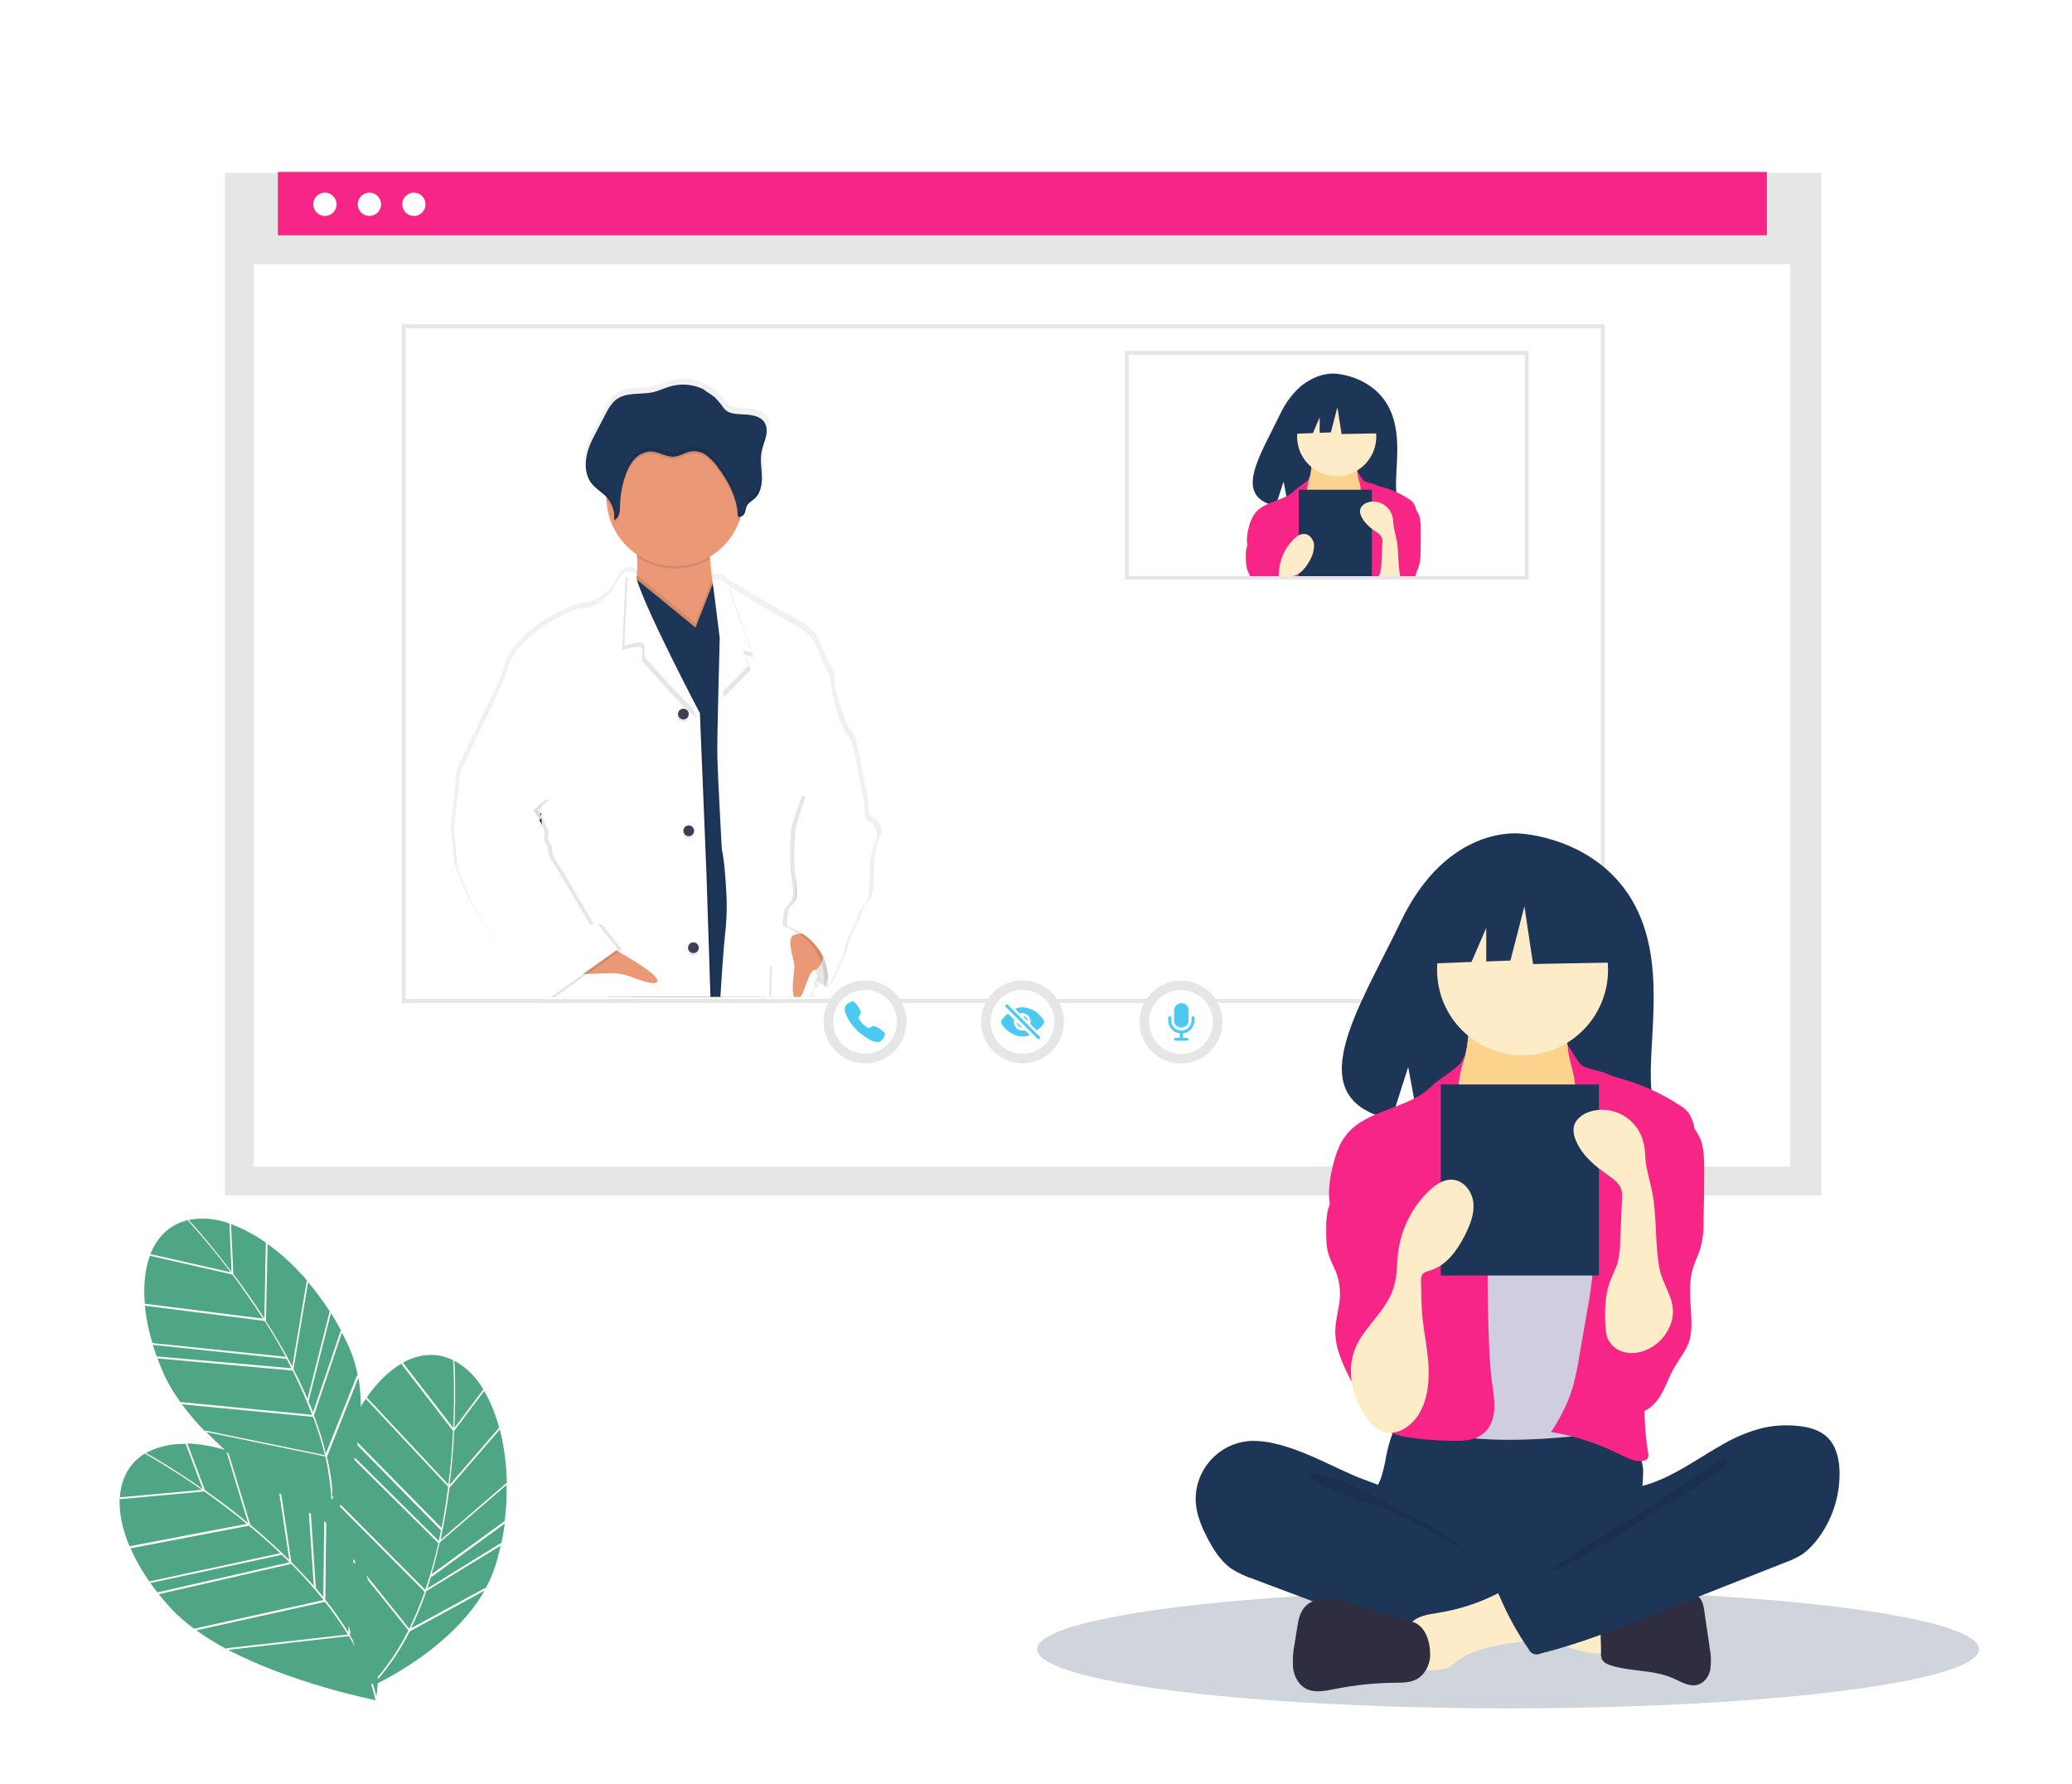 <?xml version="1.0" encoding="utf-8"?>
<!-- Generator: Adobe Illustrator 24.0.1, SVG Export Plug-In . SVG Version: 6.00 Build 0)  -->
<svg version="1.1" id="Layer_1" xmlns="http://www.w3.org/2000/svg" xmlns:xlink="http://www.w3.org/1999/xlink" x="0px" y="0px"
	 viewBox="0 0 889.6 765.6" style="enable-background:new 0 0 889.6 765.6;" xml:space="preserve">
<style type="text/css">
	.st0{fill:#FFFFFF;}
	.st1{fill:#E6E6E6;}
	.st2{fill:#F72585;}
	.st3{fill:#4CC9F0;}
	.st4{clip-path:url(#SVGID_2_);}
	.st5{fill:#3F3D56;}
	.st6{fill:#1D3557;}
	.st7{fill:#2F2E41;}
	.st8{fill:#FFB8B8;}
	.st9{fill:#FBD38D;}
	.st10{fill:#FEEBC8;}
	.st11{fill:#D0CDE1;}
	.st12{opacity:0.1;enable-background:new    ;}
	.st13{opacity:0.21;fill:#1D3557;enable-background:new    ;}
	.st14{clip-path:url(#SVGID_4_);}
	.st15{opacity:0.1;fill:#1D3557;enable-background:new    ;}
	.st16{fill:url(#SVGID_5_);}
	.st17{fill:#EA9875;}
	.st18{opacity:0.1;}
	.st19{fill:#4EA685;}
</style>
<title>tol-rAsset 5</title>
<g id="Layer_2_1_">
	<g id="Layer_1-2">
		<rect class="st0" width="889.6" height="765.6"/>
		<rect x="96.6" y="74.2" class="st1" width="685.4" height="438.9"/>
		<rect x="108.9" y="113.4" class="st0" width="659.7" height="387.4"/>
		<rect x="119.3" y="73.8" class="st2" width="639.3" height="27.2"/>
		<circle class="st0" cx="139.5" cy="87.7" r="5"/>
		<circle class="st0" cx="158.6" cy="87.7" r="5"/>
		<circle class="st0" cx="177.7" cy="87.7" r="5"/>
		<path class="st1" d="M689,430.5H172.5V139.2H689V430.5z M174.2,428.8h513.1V140.9H174.2L174.2,428.8z"/>
		<path class="st1" d="M656.3,248.8H483v-98.2h173.3V248.8z M484.6,247.3h170.1v-95H484.6L484.6,247.3z"/>
		<circle class="st1" cx="439" cy="438.6" r="17.8"/>
		<circle class="st0" cx="439" cy="438.6" r="13.7"/>
		<path class="st3" d="M445.9,446.1c-0.2,0-0.3-0.1-0.4-0.2l-13.7-13.7c-0.2-0.3-0.2-0.7,0.1-0.9c0.2-0.2,0.6-0.2,0.8,0l13.7,13.7
			c0.2,0.3,0.2,0.6,0,0.9C446.2,446,446.1,446.1,445.9,446.1z"/>
		<path class="st3" d="M438.7,440.9l-2-2h-0.1v0.1c0.2,1.1,1,1.9,2.1,2.1V440.9z"/>
		<path class="st3" d="M439.3,436.3l2,2h0.1v-0.1c-0.2-1.1-1-1.9-2.1-2.1V436.3z"/>
		<path class="st3" d="M448.1,439.3c0.3-0.4,0.3-1,0-1.4c-1-1.6-2.3-2.9-3.9-3.9c-1.6-1-3.4-1.6-5.3-1.6c-1,0-1.9,0.2-2.8,0.5
			c-0.1,0-0.1,0.1-0.1,0.2v0.1l1.8,1.8c0,0,0.1,0.1,0.1,0c2-0.5,4,0.7,4.5,2.7c0,0,0,0,0,0c0.1,0.6,0.1,1.2,0,1.8v0.1l2.6,2.6
			c0.1,0.1,0.1,0.1,0.2,0C446.4,441.5,447.4,440.5,448.1,439.3z"/>
		<path class="st3" d="M439,442.4c-2,0-3.7-1.6-3.7-3.7c0,0,0,0,0,0c0-0.3,0-0.6,0.1-0.9v-0.1l-2.6-2.6c-0.1-0.1-0.1-0.1-0.2,0
			c-1,0.9-1.8,1.8-2.6,2.9c-0.3,0.4-0.3,1,0,1.4c1,1.6,2.3,2.9,3.8,3.9c1.6,1,3.4,1.6,5.3,1.6c0.9,0,1.9-0.2,2.8-0.4
			c0.1,0,0.1-0.1,0.1-0.2v-0.1l-1.8-1.8c0,0-0.1-0.1-0.1,0C439.7,442.3,439.4,442.3,439,442.4z"/>
		<circle class="st1" cx="371.4" cy="438.6" r="17.8"/>
		<circle class="st0" cx="371.4" cy="438.6" r="13.7"/>
		<path class="st3" d="M376.6,447.3c-1.2-0.1-2.4-0.5-3.4-1.2c-2-1.1-3.8-2.4-5.4-4c-1.6-1.6-3-3.4-4-5.4c-1.4-2.6-1.2-4-0.9-4.6
			c0.3-0.6,0.8-1.2,1.4-1.5c0.4-0.2,0.7-0.4,1.1-0.6h0.1c0.3-0.1,0.6-0.2,0.9-0.1c0.3,0.1,0.6,0.3,0.8,0.6c0.8,0.9,1.5,1.9,2,3
			c0.2,0.4,0.4,0.8,0.4,1.2c0,0.4-0.2,0.9-0.5,1.2l-0.2,0.2c-0.3,0.4-0.4,0.5-0.3,0.7c0.4,1,1,1.9,1.8,2.7c0.7,0.8,1.6,1.4,2.6,1.8
			c0.2,0,0.3,0,0.7-0.3c0.1,0,0.1-0.1,0.2-0.1c0.3-0.3,0.7-0.5,1.2-0.5l0,0c0.4,0,0.8,0.2,1.2,0.4c1.1,0.5,2.1,1.2,3,2
			c0.3,0.2,0.5,0.5,0.6,0.8c0.1,0.3,0.1,0.6-0.1,0.9v0.1c-0.2,0.4-0.4,0.7-0.6,1.1c-0.4,0.6-0.9,1.1-1.5,1.4
			C377.4,447.3,377,447.3,376.6,447.3z"/>
		
			<ellipse transform="matrix(0.822 -0.569 0.569 0.822 -159.5 366.681)" class="st1" cx="507.2" cy="438.7" rx="17.8" ry="17.8"/>
		
			<ellipse transform="matrix(0.822 -0.569 0.569 0.822 -159.5 366.681)" class="st0" cx="507.2" cy="438.7" rx="13.7" ry="13.7"/>
		<path class="st3" d="M507.2,446.7c-0.3,0-0.6-0.3-0.6-0.6l0,0V443c0-0.3,0.3-0.6,0.6-0.6s0.6,0.3,0.6,0.6l0,0v3.1
			C507.8,446.4,507.5,446.7,507.2,446.7z"/>
		<path class="st3" d="M509.7,446.7h-5c-0.3,0-0.6-0.3-0.6-0.6s0.3-0.6,0.6-0.6h5c0.3,0,0.6,0.3,0.6,0.6S510,446.7,509.7,446.7z"/>
		<path class="st3" d="M507.2,443.6c-3.1,0-5.6-2.5-5.6-5.6c0,0,0,0,0,0v-1.2c0-0.3,0.3-0.6,0.6-0.6s0.6,0.3,0.6,0.6l0,0v1.2
			c0,2.4,2,4.4,4.4,4.4c2.4,0,4.4-2,4.4-4.4c0,0,0,0,0,0l0,0v-1.2c0-0.3,0.3-0.6,0.6-0.6c0.3,0,0.6,0.3,0.6,0.6v1.2
			C512.8,441.1,510.3,443.6,507.2,443.6C507.2,443.6,507.2,443.6,507.2,443.6z"/>
		<path class="st3" d="M507.2,441.1c-1.7,0-3.1-1.3-3.1-3c0,0,0,0,0-0.1v-4.3c0-1.7,1.4-3.1,3.1-3.1l0,0c1.7-0.1,3,1.2,3.1,2.9
			c0,0,0,0.1,0,0.1v4.4C510.3,439.7,508.9,441.1,507.2,441.1z"/>
		<g>
			<defs>
				<rect id="SVGID_1_" x="499.4" y="154.3" width="136.5" height="93"/>
			</defs>
			<clipPath id="SVGID_2_">
				<use xlink:href="#SVGID_1_"  style="overflow:visible;"/>
			</clipPath>
			<g class="st4">
				<ellipse class="st5" cx="571" cy="322.4" rx="93.6" ry="11.7"/>
				<path class="st6" d="M595.6,173.6c-7.5-12.6-22.3-13.2-22.3-13.2s-14.4-1.8-23.7,17.4c-8.6,17.9-20.5,35.2-1.9,39.4l3.4-10.5
					l2.1,11.2c2.7,0.2,5.3,0.2,8,0.1c19.9-0.6,38.9,0.2,38.3-7C598.6,201.7,602.8,185.8,595.6,173.6z"/>
				<path class="st7" d="M546.7,284.2c-0.2,1.4-0.5,2.8-1,4.1c-0.5,1.3-1.2,2.5-1.6,3.9c-1.4,4.2,0.5,9,3.5,12.2
					c2.6,2.8,6,4.8,9.7,5.8c2.8,0.6,5.6,0.9,8.4,0.9c7.8,0.3,15.7,0.5,23.1-2c2.3-0.8,4.6-1.8,6.7-3.1c0.7-0.3,1.3-0.8,1.7-1.4
					c0.5-0.8,0.7-1.8,0.6-2.8c0-3.3-0.7-6.6-0.5-9.9c0.2-1.8,0.3-3.7,0.3-5.5c-0.5-4.2-3.6-7.7-7.7-8.7c-2.1-0.3-4.3-0.3-6.4,0
					c-5.5,0.5-11.1,0.8-16.6,0.7c-5.7,0-11.3-0.9-16.9-1c-1.7,0-1.6,0.5-2.2,2.1C547.4,281.2,547,282.7,546.7,284.2z"/>
				<path class="st8" d="M562.8,202.9c-0.2,1.4-0.7,2.8-1.4,4.1c-1,1.3-2.6,2.1-3.7,3.4c-1.6,1.9-1.7,4.7-1.7,7.2
					c0,2.3,0,4.8,1.3,6.7c0.9,1.2,2.1,2.2,3.4,3c4.8,3.3,10.1,6.6,15.9,6.7c2.4,0,5-0.6,6.6-2.4c0.7-0.9,1.2-1.9,1.6-2.9
					c1.5-3.7,2.4-7.6,2.7-11.5c0.2-1.8,0-3.7-0.5-5.5c-0.7-2-2.1-3.6-3.1-5.5c-1.1-2.2-1.5-4.7-1.2-7.2v-0.5
					c-0.2-0.2-0.4-0.3-0.6-0.3l-11.6-0.8c-1.1-0.1-2.1-0.2-3.2-0.4c-0.6-0.1-2.3-1-2.9-0.8C563.3,196.6,563,201.7,562.8,202.9z"/>
				<path class="st9" d="M562.8,202.9c-0.2,1.4-0.7,2.8-1.4,4.1c-1,1.3-2.6,2.1-3.7,3.4c-1.6,1.9-1.7,4.7-1.7,7.2
					c0,2.3,0,4.8,1.3,6.7c0.9,1.2,2.1,2.2,3.4,3c4.8,3.3,10.1,6.6,15.9,6.7c2.4,0,5-0.6,6.6-2.4c0.7-0.9,1.2-1.9,1.6-2.9
					c1.5-3.7,2.4-7.6,2.7-11.5c0.2-1.8,0-3.7-0.5-5.5c-0.7-2-2.1-3.6-3.1-5.5c-1.1-2.2-1.5-4.7-1.2-7.2v-0.5
					c-0.2-0.2-0.4-0.3-0.6-0.3l-11.6-0.8c-1.1-0.1-2.1-0.2-3.2-0.4c-0.6-0.1-2.3-1-2.9-0.8C563.3,196.6,563,201.7,562.8,202.9z"/>
				<circle class="st10" cx="573.9" cy="187.4" r="17"/>
				<path class="st11" d="M565.2,225.5c0.9,1,1.9,1.8,3,2.4c1.2,0.5,2.4,0.7,3.7,0.7c3.1,0.1,6.4-0.5,8.5-2.7
					c2.7-2.8,2.7-7.4,4.8-10.7c0.2-0.3,0.4-0.6,0.7-0.8c0.4-0.2,0.8-0.3,1.2-0.3c2.7,0,5.1,1.7,7.2,3.4c1,0.7,1.9,1.6,2.5,2.6
					c0.4,0.8,0.7,1.7,0.9,2.6c1,5.2,1.5,10.4,1.7,15.7c0.2,2.9,0.4,5.8,0.4,8.7c0,9.6-2.3,19.1-4.5,28.4c-0.3,1.2-0.7,2.6-1.8,3.1
					c-0.5,0.2-1,0.3-1.5,0.4c-6.4,0.7-12.7,1.5-19.2,1.6c-2.5,0-5,0-7.5-0.2c-0.4,0-0.9-0.1-1.3-0.2c-0.6-0.3-1-0.7-1.4-1.2
					c-3.5-4.4-3.7-10.4-3.6-16c0.1-13.6,0.5-27.3,1.5-40.9c0.2-1.2,0-2.4-0.7-3.4C561.3,221.2,563.1,223.5,565.2,225.5z"/>
				<path class="st2" d="M561.6,205.9c-0.6,1-4.8,3.6-5.6,4.5c-4.6,4.8-12.9,4.6-17.1,9.8c-1.4,1.9-2.3,4.1-2.8,6.4
					c-0.8,3.2-1.2,6.7,0.1,9.7s4,4.9,5.8,7.5c2,2.8,2.9,6.3,3.8,9.7c0.6,2.5,1.3,5,1,7.6c-0.3,2.9-1.7,5.6-2.5,8.4s-1,6.1,0.9,8.4
					c1.5,1.5,3.6,2.4,5.7,2.6c2.7,0.4,5.5,0.6,8.2,0.7c2.4,0.1,5.1,0.1,7-1.4c1.4-1.3,2.2-3.2,2.2-5.1c0-1.9-0.2-3.8-0.6-5.7
					c-0.3-2-0.4-3.9-0.4-5.9c-0.4-8.9-0.4-17.8-0.2-26.7c0.2-1.8,0.1-3.7-0.3-5.5c-0.5-2.4-1.8-4.5-2.9-6.7
					c-2.1-4.1-3.1-8.8-2.8-13.4C561.5,205.8,563.6,202.2,561.6,205.9z"/>
				<path class="st2" d="M585.4,206.2c0.9,0.9,3.8,1.2,5,1.8c1,0.5,2.2,0.9,3.3,1.1c4.1,1.1,7.9,2.9,11.4,5.3c0.7,0.4,1.4,1,1.9,1.7
					c0.5,0.9,0.9,1.9,1.1,3c0.6,2.7,1,5.4,1,8.2c-0.2,2.9-0.9,5.8-1.9,8.5l-3.3,10.4c-2.4,7.8-4.9,15.6-5.6,23.7
					c-0.4,4.5-0.2,9,0.5,13.5c0.1,0.4,0.1,0.9-0.2,1.3c-0.2,0.2-0.5,0.3-0.8,0.4c-1.6,0.2-3.1-0.6-4.5-1.3c-4.3-2.2-9-3.7-13.8-4.5
					c1.9-2.7,3.3-5.7,4.3-8.8c0.5-2,1-4,1.3-6.1l1.5-8.8c0.6-3.2,1.1-6.4,1.3-9.7c0.1-1.2,0-2.5-0.2-3.7c-0.3-1.2-0.8-2.3-1.4-3.3
					c-2.6-5.2-3.6-11.1-2.7-16.8c0.4-2.5,1.3-5,0.9-7.5s0-4.3-0.6-6.6C581.5,198.3,583.8,204.5,585.4,206.2z"/>
				<path class="st2" d="M538.9,228.3c-1.1,2.4-3,4.4-3.7,6.9c-0.3,1.2-0.4,2.4-0.3,3.6c-0.1,1.8,0.1,3.6,0.5,5.4
					c0.4,1.1,0.9,2.2,1.4,3.3c0.6,1.5,0.9,3.2,0.8,4.8c-0.1,2.3-0.9,4.5-0.9,6.8c-0.1,3.6,1.6,6.9,3.2,10.1c1.5-3.8,5.8-5.6,9.6-4.1
					c0,0,0.1,0,0.1,0c0.4,0.2,0.7,0.4,1.1,0.6c0.4-0.4,0.6-1,0.5-1.6c0.1-4.2,0.2-8.3,0.3-12.5c0.2-6.4,0.3-12.9-1.1-19.2
					c-0.6-2.8-1.8-5.5-3.6-7.8c-1-1.2-4.4-4.2-6.1-2.9c-0.7,0.6-0.6,2.2-0.7,3C539.8,225.9,539.4,227.2,538.9,228.3z"/>
				<path class="st2" d="M609.4,221.5c0.4,1.7,0.6,3.4,0.6,5.2c0,3.6,0,7.2-0.1,10.8c0,1.9-0.2,3.7-0.7,5.5
					c-0.4,1.2-0.9,2.2-1.3,3.4c-1.1,3.5-0.5,7.2-0.4,10.8c0.1,1.2,0,2.4-0.3,3.5c-0.6,2.3-2.2,4.1-3.3,6.1s-1.7,4.1-3,5.9
					s-3.5,3.2-5.6,2.7c-1.6-0.4-2.8-1.9-3.6-3.3c-1.7-3.3-2.3-7-1.7-10.6c0.8-4.4,3.4-8.3,4.3-12.7c1.3-6-0.7-12.2-0.6-18.4
					c0-1,0.1-2,0.4-2.9c0.6-1.4,1.5-2.6,2.5-3.7c1.2-1.4,2.3-2.9,3.4-4.4c0.7-1,1.6-3.7,2.9-3.9C605.5,215,608.7,219.4,609.4,221.5z
					"/>
				<path class="st7" d="M524.6,281.6c-1.5-0.4-3.1-0.5-4.7-0.5c-6.4,0.4-11.3,5.9-11,12.3c0,0.5,0.1,1,0.2,1.5
					c0.4,1.8,1,3.5,1.8,5.1c1.1,2.6,2.8,4.9,5,6.6c1.4,0.9,2.9,1.6,4.4,2.1l12.1,4.5c1.8,0.7,3.5,1.3,5.3,2c9,3.1,18.4,5,27.9,5.5
					c2.9,0.3,5.8,0.1,8.7-0.4c0.7-0.1,1.3-0.5,1.8-1c0.2-0.4,0.4-0.8,0.4-1.3l0.7-5.2c0.2-0.7,0.1-1.5-0.1-2.2
					c-0.3-0.9-1.2-1.4-2-1.9c-7.9-4.6-17.2-7.1-23.9-13.3c-1.6-1.5-2.9-3.8-4.8-4.8c-2.2-1.1-4.7-1.8-7-2.8
					C534.7,285.4,529.9,282.8,524.6,281.6z"/>
				<path class="st12" d="M536.6,288.6c4.3,1.3,22.3,10.6,25.3,13.8c-0.4,0.1-14.4-7.7-14.9-7.8c-3.9-1-7.6-2.4-11.3-4
					c-0.7-0.3-4.7-1.9-4.6-2.8C531.4,286.7,535.8,288.3,536.6,288.6z"/>
				<path class="st8" d="M589.8,323.3c0.2,0,0.5-0.1,0.7-0.2c0.2-0.2,0.2-0.5,0.2-0.8v-7.1c-2.1-0.9-4.3-1.4-6.5-1.6l-10.4-1.4
					c0.2,0-1.6,4.5-1.3,5.1c0.5,1,4.4,2,5.5,2.5C581.6,321.6,585.5,323.5,589.8,323.3z"/>
				<path class="st8" d="M557.1,315.2c-2,0.3-4.2,0.6-5.4,2.1c-1.6,1.9-0.9,4.8-0.2,7.2c0.1,0.5,0.3,1,0.7,1.3
					c0.6,0.5,1.3,0.7,2.1,0.6c1.8,0.1,3.7,0.2,5.3-0.7c0.7-0.5,1.4-1,2-1.5c1.1-0.8,2.4-1.4,3.8-1.7c2.5-0.8,5-1.3,7.6-1.6
					c1,0,2-0.2,3-0.5c0.9-0.4,1.7-1.1,2.1-2c0.4-1.3-0.4-2.6-1.1-3.7c-0.8-1.5-1.9-2.8-3.2-3.9c-1.9-1.5-2.9-0.4-4.9,0.6
					C565.2,313.3,561.2,314.6,557.1,315.2z"/>
				<path class="st7" d="M551.9,317l-12.5-3.7c-1.5-0.5-3.1-0.8-4.7-0.9c-1.6-0.1-3.2,0.6-4.3,1.7c-1,1.1-1.2,2.7-1.5,4.2l-0.5,3.2
					c-0.3,1.6-0.4,3.2-0.3,4.8c0.2,1.6,1.1,3.1,2.5,4c1.7,0.9,3.9,0.5,5.8,0.1c3.9-0.8,7.8-1.2,11.8-1.3c1.5,0.1,3-0.1,4.4-0.7
					c1.6-0.9,2.6-2.6,2.7-4.4C555.6,321.3,554.7,317.8,551.9,317z"/>
				<path class="st7" d="M594.7,313.8c1.6-0.5,3.1-1,4.6-1.7c2.2-0.7,4.6-0.9,6.9-0.8c0.9-0.1,1.7,0.1,2.5,0.5
					c0.9,0.9,1.5,2,1.5,3.3l1,7.3c0.3,1.3,0.3,2.7,0.1,4.1c-0.2,1.4-1.2,2.6-2.6,3c-1.6,0.4-3.2-0.6-4.8-1.3
					c-3.9-1.7-8.3-1.3-12.4-2.6c-0.8-0.2-1.5-0.6-1.9-1.3c-0.1-0.4-0.2-0.9-0.1-1.3c0.1-2.4-0.4-5.6,0.3-7.8
					C590.4,313.2,592.9,313.8,594.7,313.8z"/>
				<path class="st7" d="M621.1,278.6c2.5-0.6,5.1-0.8,7.6-0.5c2.1,0.1,4,0.9,5.6,2.2c1.8,1.7,2.4,4.4,2.4,6.9
					c0.1,5-1.6,9.8-4.7,13.7c-0.8,1-1.7,1.9-2.7,2.6c-1.1,0.7-2.3,1.2-3.5,1.7l-27,10.7c-7,2.9-14.3,5.5-21.6,7.5
					c-0.9,0.4-1.9,0-2.3-0.8l0,0c-2.4-3.4-4.4-7-5.9-10.8c-0.3-0.3-0.2-0.7,0-0.9c0,0,0,0,0.1-0.1c0.1-0.1,0.1-0.1,0.2-0.1l19.1-11
					c1.4-0.7,2.7-1.6,3.9-2.7c0.8-0.8,1.5-1.8,2-2.8c0.4-0.8,0.4-2.8,0.9-3.4s2.2-0.6,3-0.9c1.1-0.3,2.2-0.7,3.2-1.2
					c4.3-1.9,8.1-4.7,12.2-6.9C615.9,280.4,618.5,279.3,621.1,278.6z"/>
				<path class="st12" d="M610.3,286.8c-3.3,2.5-7.5,4.7-10.8,7.3c-1.1,0.9-19.6,11.3-19.9,12.7c3,0.5,22.4-13,25.1-14.4
					c2.7-1.4,5.3-3.1,7.6-5.1c0.6-0.5,3.2-1.9,1.5-2.5C612.9,284.4,611.1,286.3,610.3,286.8z"/>
				<polygon class="st6" points="592.3,172.4 577.7,164.7 557.5,167.9 553.3,186.3 563.7,185.9 566.6,179.1 566.6,185.8 
					571.4,185.6 574.2,174.8 576,186.3 593,186 				"/>
				<rect x="557.6" y="210.2" class="st6" width="31.4" height="38"/>
				<path class="st10" d="M542.7,276.2c0.7,1.1,1.6,2,2.7,2.7c1.5,0.7,3.2,0.6,4.7-0.1c1.4-0.8,2.6-2,3.4-3.4
					c1.5-2.9,2.1-6.2,1.7-9.4c-0.2-3.2-0.9-6.4-1.2-9.6c-0.2-2.3-0.2-4.7-0.3-7c-0.1-0.5,0-1,0.3-1.4c0.4-0.4,1-0.7,1.6-0.8
					c3.2-1,5.3-4,6.9-6.9c1.1-1.9,1.7-4.2,1.7-6.4c-0.2-2.2-1.8-4.5-4-4.7c-1.8-0.2-3.5,1-4.8,2.3c-3.3,3.3-5.5,7.6-6.1,12.2
					c-0.3,2.3-0.2,4.6-0.8,6.8c-1.3,4.7-5.4,7.6-7.5,11.8C538.7,266.8,539.9,272.1,542.7,276.2z"/>
				<path class="st10" d="M603.1,258.3c-0.9,2.2-2.7,4-5,4.8c-1.4,0.5-2.9,0.7-4.3,0.3c-1.4-0.4-2.6-1.4-3.2-2.8
					c-0.2-0.7-0.3-1.4-0.4-2.1c-0.3-3.2,0-6.4,1-9.4c0.4-1.1,1-2.2,1.4-3.4c0.3-1.3,0.5-2.7,0.5-4.1l0.4-8.6c0.1-0.6,0-1.3-0.1-1.9
					c-0.5-1.2-1.4-2.2-2.6-2.8c-2.6-1.8-5.1-3.9-6.4-6.8c-0.4-0.9-0.6-1.8-0.4-2.8c0.4-1.7,2.1-2.8,3.8-3.2c4.6-1,9.1,1.9,10.1,6.5
					c0,0,0,0,0,0c0,0.1,0,0.3,0.1,0.4c0.2,1,0.2,2,0.3,3c0.3,2.1,0.8,4.1,1.3,6.1c1,5.1,0.5,10.3,1.5,15.4
					C601.9,250.9,605.1,253.7,603.1,258.3z"/>
			</g>
		</g>
		<ellipse class="st13" cx="647.5" cy="707.9" rx="202.2" ry="25.4"/>
		<path class="st6" d="M700.7,386.4c-16.1-27.3-48.1-28.6-48.1-28.6s-31.1-4-51.1,37.6c-18.6,38.7-44.3,76.1-4.1,85.2l7.2-22.6
			l4.5,24.3c5.7,0.4,11.5,0.5,17.2,0.3c43-1.4,84,0.4,82.7-15C707.2,447,716.2,412.6,700.7,386.4z"/>
		<path class="st6" d="M595.1,625.3c-0.5,3-1.2,6-2.1,8.9c-1,2.8-2.6,5.5-3.5,8.3c-2.9,9.2,1.1,19.4,7.7,26.4
			c5.7,6.1,13,10.4,21,12.5c5.9,1.5,12,1.7,18.1,1.9c16.8,0.6,34,1.1,49.9-4.3c5-1.7,9.9-4,14.5-6.6c1.5-0.7,2.8-1.7,3.8-3
			c1.2-1.7,1.4-4,1.4-6.1c0-7.1-1.5-14.2-1.1-21.3c0.2-3.9,0.9-7.9,0.6-11.8c-1-9.1-7.7-16.6-16.6-18.7c-4.5-1-9.2-0.4-13.8,0
			c-11.9,1.1-23.9,1.7-35.9,1.6c-12.2-0.1-24.4-1.9-36.6-2.1c-3.6-0.1-3.5,1.1-4.7,4.5C596.6,618.7,595.7,622,595.1,625.3z"/>
		<path class="st8" d="M629.8,449.6c-0.6,3.1-1.2,6.3-3.1,8.8c-2.1,2.9-5.6,4.6-7.9,7.4c-3.4,4.2-3.6,10.1-3.7,15.5
			c0,5,0.1,10.3,2.9,14.5c1.8,2.7,4.6,4.6,7.3,6.4c10.5,7.1,21.8,14.2,34.4,14.5c5.2,0.1,10.8-1.3,14.3-5.2c1.5-1.8,2.7-3.9,3.5-6.2
			c3.2-7.9,5.2-16.3,5.8-24.9c0.3-4,0.3-8.2-1.1-12c-1.5-4.3-4.6-7.8-6.7-11.8c-2.4-4.8-3.3-10.3-2.5-15.6c0.1-0.4,0.1-0.8-0.1-1.1
			c-0.3-0.4-0.9-0.6-1.4-0.5l-25-1.8c-2.3-0.1-4.6-0.4-6.9-0.8c-1.3-0.3-4.9-2.2-6.2-1.7C630.9,436,630.3,447.1,629.8,449.6z"/>
		<path class="st9" d="M629.8,449.6c-0.6,3.1-1.2,6.3-3.1,8.8c-2.1,2.9-5.6,4.6-7.9,7.4c-3.4,4.2-3.6,10.1-3.7,15.5
			c0,5,0.1,10.3,2.9,14.5c1.8,2.7,4.6,4.6,7.3,6.4c10.5,7.1,21.8,14.2,34.4,14.5c5.2,0.1,10.8-1.3,14.3-5.2c1.5-1.8,2.7-3.9,3.5-6.2
			c3.2-7.9,5.2-16.3,5.8-24.9c0.3-4,0.3-8.2-1.1-12c-1.5-4.3-4.6-7.8-6.7-11.8c-2.4-4.8-3.3-10.3-2.5-15.6c0.1-0.4,0.1-0.8-0.1-1.1
			c-0.3-0.4-0.9-0.6-1.4-0.5l-25-1.8c-2.3-0.1-4.6-0.4-6.9-0.8c-1.3-0.3-4.9-2.2-6.2-1.7C630.9,436,630.3,447.1,629.8,449.6z"/>
		<circle class="st10" cx="653.7" cy="416.3" r="36.7"/>
		<path class="st11" d="M634.9,498.5c1.8,2.1,4,3.9,6.4,5.2c2.6,1.1,5.3,1.6,8.1,1.5c6.6,0.2,13.8-1,18.4-5.8
			c5.9-6.1,5.7-16,10.4-23.2c0.8-1.5,2.3-2.3,4-2.2c5.9-0.1,11,3.8,15.6,7.4c2.2,1.5,4.1,3.4,5.5,5.6c0.9,1.8,1.5,3.7,1.9,5.7
			c2.3,11.2,3,22.6,3.8,34c0.4,6.3,0.8,12.6,0.8,18.9c-0.1,20.8-4.9,41.2-9.7,61.4c-0.6,2.6-1.5,5.5-3.8,6.8c-1,0.5-2.2,0.8-3.3,0.8
			c-13.8,1.6-27.5,3.2-41.4,3.4c-5.4,0.1-10.8,0-16.2-0.4c-2.3,0.1-4.5-1.1-5.7-3c-7.5-9.4-7.9-22.5-7.9-34.5
			c0.1-29.5,1.2-58.9,3.2-88.3c0.2-2.4,0.2-5.4-1.5-7.3C626.4,489.5,630.8,494.2,634.9,498.5z"/>
		<path class="st2" d="M627.2,456.1c-1.2,2.2-10.4,7.8-12.1,9.7c-9.9,10.4-27.8,10-36.9,21.1c-3.2,3.9-4.8,8.8-6,13.7
			c-1.7,6.9-2.6,14.5,0.2,21c2.8,6.3,8.6,10.6,12.5,16.2c4.3,6.2,6.3,13.6,8.2,20.9c1.4,5.4,2.8,10.9,2.2,16.4
			c-0.6,6.3-3.7,12.1-5.5,18.1s-2.1,13.3,2,18c3.1,3.5,7.8,4.9,12.4,5.7c5.9,0.9,11.8,1.4,17.7,1.5c5.2,0.2,11,0.3,15-3.1
			c3.2-2.6,4.6-6.9,4.7-11.1s-0.7-8.2-1.2-12.3s-0.8-8.5-1-12.8c-0.8-19.2-0.9-38.4-0.3-57.7c0.1-4,0.3-8.1-0.6-12
			c-1.1-5.1-3.9-9.7-6.2-14.5c-4.6-9.4-6.8-18.5-6.1-28.9C627.1,455.9,631.6,448.1,627.2,456.1z"/>
		<path class="st2" d="M678.7,456.9c1.9,1.9,8.3,2.6,10.7,3.8c2.2,1,4.6,1.8,7,2.4c8.7,2.5,17.1,6.3,24.7,11.3
			c1.6,0.9,3,2.1,4.1,3.6c1.2,2,2,4.2,2.3,6.5c1.2,5.8,2.4,11.7,2.1,17.7c-0.3,6.3-2.2,12.4-4.1,18.4l-7,22.5
			c-5.3,16.8-10.5,33.7-12,51.3c-0.8,9.7-0.5,19.5,1.1,29.1c0.3,0.9,0.2,2-0.4,2.8c-0.5,0.4-1.1,0.7-1.7,0.8
			c-3.4,0.5-6.7-1.2-9.8-2.7c-9.4-4.7-19.4-8-29.8-9.7c4-5.9,7.2-12.3,9.3-19.1c1.2-4.3,2.1-8.7,2.8-13.1l3.3-18.9
			c1.3-6.9,2.3-13.9,2.8-20.9c0.2-2.6,0.1-5.3-0.5-7.9c-0.8-2.4-1.8-4.8-3-7.1c-5.4-11.2-7.9-24-5.8-36.3c0.9-5.4,2.7-10.7,2-16.1
			c-0.7-5.2,0-9.2-1.3-14.4C670.1,439.7,675.1,453.2,678.7,456.9z"/>
		<path class="st2" d="M578.1,504.6c-2.5,5.1-6.6,9.4-8,14.9c-0.5,2.6-0.8,5.2-0.7,7.8c0,4-0.1,8,1.2,11.7c0.8,2.4,2.1,4.7,3,7
			c1.3,3.3,1.8,6.9,1.7,10.4c-0.2,4.9-1.9,9.7-2,14.6c-0.2,7.7,3.4,15,6.9,21.9c3.3-8.2,12.7-12.2,20.9-8.9c0,0,0,0,0.1,0
			c0.8,0.3,1.6,0.7,2.4,1.2c0.8-1,1.2-2.2,1.1-3.5c0.3-9,0.5-18,0.7-26.9c0.4-13.9,0.7-27.9-2.5-41.5c-1.4-6.1-3.7-12.2-7.8-16.9
			c-2.2-2.5-9.5-9.1-13.1-6.3c-1.6,1.3-1.2,4.7-1.5,6.4C580.1,499.3,579.3,502,578.1,504.6z"/>
		<path class="st2" d="M730.4,489.9c1.2,3.6,1.2,7.5,1.3,11.3c0,7.8-0.1,15.5-0.3,23.3c0.1,4-0.4,8-1.5,11.8c-0.8,2.5-2,4.8-2.8,7.3
			c-2.5,7.5-1.1,15.5-0.9,23.4c0.1,2.5-0.1,5.1-0.6,7.6c-1.3,4.9-4.8,8.8-7.2,13.2c-2.3,4.2-3.7,8.9-6.5,12.8s-7.5,7-12.2,5.8
			c-3.5-0.9-6-4-7.7-7.2c-3.7-7-5-15.1-3.7-22.9c1.7-9.5,7.3-18,9.3-27.5c2.8-13-1.4-26.4-1.3-39.7c-0.1-2.1,0.2-4.2,0.8-6.2
			c1.1-3,3.3-5.5,5.4-7.9c2.7-3,5.1-6.2,7.3-9.6c1.5-2.2,3.5-8,6.2-8.5C722,475.9,728.9,485.3,730.4,489.9z"/>
		<path class="st6" d="M547.2,619.6c-3.3-0.8-6.7-1.2-10.1-1.1c-13.8,0.7-24.5,12.6-23.7,26.4c0,0,0,0.1,0,0.1
			c0.1,1,0.2,2.1,0.4,3.1c0.8,3.8,2.2,7.5,4,10.9c2.7,5.4,5.9,10.8,10.8,14.3c3,1.9,6.2,3.4,9.6,4.5l26.1,9.8
			c3.8,1.4,7.7,2.9,11.5,4.2c19.5,6.7,39.7,10.8,60.3,12c6.3,0.4,12.6,0.5,18.7-0.9c1.4-0.3,3-0.8,3.8-2.1c0.5-0.9,0.8-1.8,0.9-2.8
			l1.6-11.2c0.3-1.6,0.3-3.2-0.1-4.7c-0.7-1.9-2.6-3.1-4.3-4.1c-17.1-9.8-37.1-15.3-51.5-28.8c-3.4-3.2-6.2-8.2-10.4-10.4
			c-4.7-2.4-10.2-3.8-15-6.1C569,627.9,558.6,622.2,547.2,619.6z"/>
		<path class="st12" d="M573.2,634.7c9.2,2.9,48.1,22.9,54.7,29.9c-0.9,0.3-31.2-16.7-32.1-16.9c-8.3-2.5-16.6-5-24.4-8.6
			c-1.6-0.7-10.3-4.2-9.9-6.2C562,630.6,571.6,634.2,573.2,634.7z"/>
		<path class="st10" d="M688.1,709.7c0.5,0,1-0.1,1.5-0.4c0.4-0.5,0.5-1.1,0.5-1.7v-15.3c-4.4-2.1-9.3-2.8-14.1-3.4l-22.5-3
			c0.5,0.1-3.5,9.7-2.9,11c1.1,2.3,9.4,4.3,11.8,5.3C670.4,706,678.9,710.1,688.1,709.7z"/>
		<path class="st10" d="M617.4,692.3c-4.3,0.7-9,1.3-11.8,4.6c-3.5,4.2-2,10.5-0.3,15.7c0.2,1,0.7,2,1.4,2.8
			c1.1,1.1,2.9,1.3,4.5,1.4c3.9,0.2,8,0.4,11.4-1.5c1.5-1,3-2.1,4.4-3.3c2.5-1.7,5.2-2.9,8.1-3.7c5.3-1.7,10.8-2.8,16.3-3.4
			c2.2-0.1,4.3-0.5,6.4-1.1c2.1-0.7,3.7-2.3,4.5-4.4c0.8-2.8-0.8-5.6-2.4-8c-1.9-3-4-6.2-6.8-8.5c-4.2-3.3-6.3-0.8-10.5,1.3
			C634.7,688.2,626.2,690.9,617.4,692.3z"/>
		<path class="st7" d="M606.3,696.1l-27-8c-3.2-1.1-6.6-1.8-10-1.9c-3.4,0-7,1.1-9.2,3.7s-2.7,5.8-3.2,9l-1.1,6.8
			c-0.7,3.4-0.9,7-0.6,10.5c0.5,3.5,2.3,6.9,5.4,8.6c3.7,2,8.3,1,12.5,0.2c8.4-1.7,17-2.6,25.6-2.7c3.2,0,6.6,0,9.5-1.5
			c3.4-1.8,5.4-5.6,5.8-9.4C614.3,705.5,612.4,697.9,606.3,696.1z"/>
		<path class="st7" d="M698.7,689.2c3.5-0.6,6.6-2.6,9.9-3.8c4.7-1.7,9.8-1.7,14.8-1.6c1.8,0,3.8,0,5.3,1.1c2.2,1.5,2.8,4.4,3.1,7
			l2.3,15.8c0.6,3,0.6,6,0.2,9c-0.6,3-2.7,5.8-5.6,6.5c-3.5,0.9-7-1.3-10.3-2.8c-8.3-3.7-18-2.8-26.7-5.5c-1.6-0.5-3.3-1.3-4-2.9
			c-0.3-0.9-0.4-1.8-0.3-2.7c0.1-5.1-0.9-12,0.6-16.9C689.5,687.9,694.8,689.2,698.7,689.2z"/>
		<path class="st6" d="M755.8,613.2c5.4-1.4,11-1.7,16.5-1.1c4.4,0.5,9,1.7,12.2,4.8c3.9,3.7,5.2,9.5,5.3,14.9
			c0.2,10.8-3.4,21.3-10.1,29.7c-1.7,2.1-3.6,4-5.8,5.6c-2.4,1.5-4.9,2.7-7.5,3.6l-58.3,23c-15.3,6.1-30.8,12.1-46.8,16.1
			c-1.8,0.9-4,0.1-4.9-1.7V708c-5.1-7.3-9.4-15.2-12.8-23.4c-0.6-0.6-0.5-1.5,0.1-2.1c0,0,0.1-0.1,0.1-0.1c0.2-0.1,0.3-0.2,0.5-0.3
			l41.3-23.7c3-1.6,5.9-3.5,8.4-5.8c1.8-1.7,3.2-3.8,4.3-6c0.9-1.8,0.9-6,2-7.3s4.7-1.4,6.4-1.9c2.4-0.7,4.7-1.6,7-2.6
			c9.2-4.1,17.5-10.1,26.3-15C745,616.9,750.3,614.7,755.8,613.2z"/>
		<path class="st12" d="M732.4,630.9c-7.1,5.3-16.3,10.2-23.3,15.7c-2.4,1.9-42.4,24.3-42.9,27.3c6.6,1.1,48.3-28.1,54.3-31
			s11.3-7,16.5-11.1c1.3-1,7-4.2,3.2-5.3C738,625.8,734,629.8,732.4,630.9z"/>
		<polygon class="st6" points="693.6,383.8 662,367.2 618.4,374 609.4,413.8 631.8,412.9 638.1,398.3 638.1,412.7 648.5,412.3 
			654.5,389 658.2,413.8 695.1,413.1 		"/>
		<rect x="618.6" y="465.5" class="st6" width="67.9" height="82"/>
		<path class="st10" d="M586.3,608c1.6,2.3,3.4,4.6,5.9,5.9c3.2,1.5,7,1.4,10.1-0.3c3.1-1.7,5.6-4.2,7.3-7.3
			c3.4-6.1,4.1-13.3,3.7-20.3s-1.9-13.8-2.6-20.7c-0.5-5-0.5-10.1-0.6-15.2c-0.1-1.1,0.1-2.1,0.6-3.1c0.8-1,2.2-1.3,3.4-1.7
			c6.9-2.1,11.5-8.5,14.8-15c2.2-4.3,4.1-9,3.7-13.8s-3.9-9.6-8.7-10.1c-4-0.4-7.6,2.1-10.5,4.9c-7.2,7-11.8,16.2-13.1,26.2
			c-0.6,4.9-0.4,9.9-1.8,14.6c-2.8,10.1-11.7,16.3-16.1,25.4C577.7,587.8,580.4,599.2,586.3,608z"/>
		<path class="st10" d="M716.9,569.4c-2,4.7-5.9,8.5-10.7,10.3c-3,1.2-6.2,1.4-9.3,0.6c-3.1-0.9-5.6-3.1-6.8-6.1
			c-0.5-1.5-0.7-3-0.8-4.6c-0.4-6.8-0.3-13.9,2.2-20.2c1-2.5,2.2-4.8,3-7.3c0.7-2.9,1.1-5.9,1.1-8.9l0.8-18.6c0.1-1.3,0-2.7-0.3-4
			c-0.8-2.7-3.3-4.4-5.6-6.1c-5.6-3.9-11.1-8.4-13.8-14.7c-0.9-1.9-1.3-4-1-6.1c0.8-3.7,4.5-6.1,8.2-6.9c9.9-2.2,19.6,4.1,21.8,13.9
			c0,0,0,0,0,0.1c0.1,0.3,0.1,0.5,0.2,0.8c0.4,2.1,0.4,4.3,0.6,6.4c0.5,4.5,1.9,8.8,2.8,13.3c2.2,10.9,1.1,22.2,3.2,33.2
			C714.3,553.4,721.2,559.4,716.9,569.4z"/>
		<g>
			<path d="M236.1,353.6c-0.3,0.3-0.7,0.5-1.1,0.7c-0.4,0.1-0.8,0.2-1.2,0.2c-0.6,0-1.1-0.1-1.6-0.5c-0.4-0.3-0.6-0.8-0.6-1.3
				c0-0.6,0.3-1.1,0.8-1.4c0.2-0.2,0.5-0.3,0.8-0.4c0.3-0.1,0.6-0.1,0.9-0.1c0.6-0.1,1.3-0.2,1.9-0.4c0-0.1,0-0.2,0-0.3
				c0-0.3-0.1-0.7-0.3-0.9c-0.3-0.3-0.8-0.4-1.2-0.4c-0.4,0-0.8,0.1-1.1,0.3c-0.3,0.2-0.5,0.6-0.5,0.9l-1-0.1
				c0.1-0.4,0.2-0.7,0.5-1.1c0.2-0.3,0.6-0.5,0.9-0.6c0.5-0.2,0.9-0.2,1.4-0.2c0.4,0,0.9,0,1.3,0.2c0.3,0.1,0.5,0.2,0.7,0.5
				c0.2,0.2,0.3,0.5,0.3,0.7c0.1,0.3,0.1,0.7,0.1,1v1.4c0,0.6,0,1.2,0.1,1.9c0.1,0.3,0.1,0.5,0.3,0.8h-1.1
				C236.2,354.1,236.1,353.8,236.1,353.6z M236,351.2c-0.6,0.2-1.1,0.3-1.7,0.4c-0.3,0-0.6,0.1-0.9,0.2c-0.2,0.1-0.3,0.2-0.4,0.3
				c-0.3,0.4-0.2,0.9,0.2,1.2c0.3,0.2,0.6,0.3,0.9,0.3c0.4,0,0.8-0.1,1.1-0.3c0.3-0.2,0.5-0.4,0.7-0.7c0.1-0.3,0.2-0.7,0.2-1.1
				V351.2z"/>
			<path d="M238.4,346.9v-1h5.6v0.8c-0.6,0.7-1.2,1.5-1.6,2.3c-0.5,1-0.9,2-1.2,3c-0.2,0.8-0.4,1.6-0.4,2.4h-1.1
				c0-0.8,0.2-1.7,0.4-2.5c0.3-1,0.6-1.9,1.1-2.8c0.4-0.8,0.9-1.6,1.5-2.2L238.4,346.9z"/>
			<path d="M249.4,354.3v-0.8c-0.4,0.6-1,1-1.7,0.9c-0.5,0-1-0.1-1.4-0.4c-0.4-0.3-0.8-0.7-1-1.1c-0.2-0.5-0.4-1.1-0.4-1.7
				c0-0.6,0.1-1.2,0.3-1.7c0.4-1,1.3-1.6,2.3-1.6c0.3,0,0.7,0.1,1,0.2c0.3,0.1,0.5,0.4,0.7,0.6v-3.1h1.1v8.6L249.4,354.3z
				 M246.1,351.2c0,0.6,0.1,1.3,0.5,1.8c0.5,0.7,1.5,0.8,2.1,0.2c0.1-0.1,0.2-0.2,0.2-0.2c0.4-0.5,0.5-1.1,0.5-1.7
				c0.1-0.7-0.1-1.3-0.5-1.9c-0.3-0.4-0.7-0.6-1.2-0.6c-0.5,0-0.9,0.2-1.2,0.6C246.2,349.9,246,350.6,246.1,351.2L246.1,351.2z"/>
			<path d="M251.8,346.9v-1h5.6v0.8c-0.6,0.7-1.2,1.5-1.6,2.3c-0.5,0.9-0.9,2-1.2,3c-0.2,0.8-0.4,1.6-0.4,2.4H253
				c0-0.8,0.2-1.7,0.4-2.5c0.3-1,0.6-1.9,1.1-2.8c0.4-0.8,0.9-1.6,1.5-2.2L251.8,346.9z"/>
			<path d="M263,352.3l1.1,0.1c-0.2,0.6-0.5,1.1-1,1.5c-1.2,0.8-2.9,0.7-4-0.3c-0.6-0.7-0.9-1.5-0.8-2.4c-0.1-0.9,0.2-1.8,0.8-2.4
				c0.5-0.6,1.3-0.9,2.1-0.9c0.8,0,1.5,0.3,2,0.9c0.6,0.7,0.8,1.5,0.8,2.4c0,0.1,0,0.1,0,0.3h-4.6c0,0.6,0.2,1.1,0.6,1.6
				c0.3,0.4,0.8,0.6,1.3,0.5c0.4,0,0.7-0.1,1-0.3C262.6,353.1,262.9,352.7,263,352.3z M259.5,350.6h3.5c0-0.4-0.1-0.8-0.4-1.2
				c-0.3-0.4-0.8-0.6-1.3-0.6c-0.5,0-0.9,0.2-1.2,0.5C259.7,349.7,259.5,350.1,259.5,350.6L259.5,350.6z"/>
			<path d="M265.6,354.3v-5.4h-0.9v-0.8h0.9v-0.7c0-0.3,0-0.6,0.1-0.9c0.1-0.3,0.3-0.5,0.5-0.7c0.3-0.2,0.7-0.3,1.1-0.3
				c0.3,0,0.7,0,1,0.1l-0.2,0.9c-0.2,0-0.4-0.1-0.6-0.1c-0.2,0-0.5,0.1-0.7,0.2c-0.2,0.2-0.2,0.5-0.2,0.8v0.6h1.2v0.8h-1.2v5.4
				L265.6,354.3z"/>
		</g>
		<g>
			<defs>
				<rect id="SVGID_3_" x="186.8" y="157.3" width="223" height="270.6"/>
			</defs>
			<clipPath id="SVGID_4_">
				<use xlink:href="#SVGID_3_"  style="overflow:visible;"/>
			</clipPath>
			<g class="st14">
				<ellipse class="st15" cx="295.3" cy="683.6" rx="83.7" ry="13.4"/>
				
					<linearGradient id="SVGID_5_" gradientUnits="userSpaceOnUse" x1="333.167" y1="487.895" x2="333.167" y2="1015.953" gradientTransform="matrix(1 0 0 -1 -47.24 1178.43)">
					<stop  offset="0" style="stop-color:#808080;stop-opacity:0.25"/>
					<stop  offset="0.54" style="stop-color:#808080;stop-opacity:0.12"/>
					<stop  offset="1" style="stop-color:#808080;stop-opacity:0.1"/>
				</linearGradient>
				<path class="st16" d="M376.2,351.4c0,0-3.4-0.5-3.4-5.4s-2.4-14.1-2.4-14.1l0,0c0,0-2.1-16-5-18.6s-6.6-17.5-6.6-17.5
					s-0.6-8.1-1.9-9.8s-3-6-5.6-12.1s-13.4-10.3-13.4-10.3s-19.5-11.3-25-15l0,0c-0.5-0.3-1-0.7-1.4-1.1c-1-1.3-5.2-1.3-5.2-1.3
					c-0.5-2.9-0.8-5.9-1-8.8v-0.9c6.2-3.6,10.8-9.4,13.1-16.2c0.1-0.3,0.2-0.7,0.3-1c0.8-0.2,1.4-0.8,1.7-1.5
					c0.5-1.1,0.5-2.4,1.1-3.4c0.7-1.2,2.1-1.9,3.2-2.8c2.7-2.3,3.4-6.2,3.3-9.8c-0.1-2.9-0.5-5.8-0.4-8.6l0.1-0.7
					c0.1-0.4,0.1-0.9,0.2-1.3c0.4-2.1,1.3-4.1,1.9-6.2s0.6-4.5-0.6-6.3c-1.8-2.7-5.4-3.2-8.6-3.5c-3.6-0.3-6.9,0.1-9.2-2.9
					c-1.1-1.6-2.3-3.1-3.7-4.4c-0.5-0.4-5.2-3.3-5.2-3.5c-4.6-2.1-9.8-2.5-14.6-1.1c-2.4,0.7-4.7,1.9-7.2,2.4
					c-5.3,1.3-11.4-0.1-15.9,2.9c-2.5,1.7-4,4.4-5.4,7.1c-1.1,2.2-2.3,4.4-3.5,6.6c-1.9,3.6-3.8,7.3-4.6,11.2
					c-0.2,0.9-0.3,1.7-0.3,2.6l0,0v1.4c0,0.3,0,0.6,0.1,0.9c0.1,0.3,0,0.4,0.1,0.5c0.1,0.3,0.1,0.6,0.1,0.9c0.1,0.3,0.2,0.8,0.3,1.1
					s0.1,0.3,0.2,0.5l0.3,0.9c0.1,0.1,0.1,0.3,0.2,0.4c0.1,0.3,0.3,0.6,0.4,0.9c0.1,0.1,0.1,0.2,0.2,0.3c0.2,0.4,0.5,0.8,0.8,1.2
					c1.8,2.3,4.5,3.8,6.5,5.9v0.9c0.2,9.7,5.2,18.7,13.4,24c0,0.3,0,0.7,0.1,1c0.2,2.5,0.1,5.1-0.1,7.6c-0.7-0.8-1.8-1.3-2.9-1.3
					c-0.4,0-0.7,0-1.1,0.1l-0.1-0.1l0,0v0.1c-1.9,0.5-4.2,2.4-6.4,8c0,0-6.8,7.6-11.9,7.3s-18.2,7.9-18.2,7.9s-12.7,8.3-15.5,16.7
					c-1.5,4.8-3.4,9.5-5.5,14l-15.7,32.4l0,0l-2.9,25.7c0,0,1.6,11.4,1.3,13.2s6.6,17.5,6.6,17.5s22.9,40.2,32.2,42.2l0.7-0.5
					c0.4,0.2,0.8,0.4,1.3,0.5l1.9-1.4c0.1,1.5,0.1,3-0.1,4.5c-1.3,4,0.5,29.8,2.7,34.9s1.5,71.6,1.5,71.6l-0.3,5.9
					c0,0.2,0,0.3,0.1,0.5l-0.1,1.4l0.2,0.1c0.2,1.9,0.2,3.8-0.2,5.6c-0.8,2.6-1.1,9.9-1.1,9.9s-6.4,41.1-3.4,49.4s5.6,17.3,5.6,17.3
					s3.2,10.3,0.2,12.1s-11.8,4.7-10,9c1.6,4,7.8,14.6,8.7,16.1l-0.1,0.8l-1.3,13.7c0.2,1.8,0.7,3.6,1.5,5.2c1.4,3,4.1,6.1,9.2,5.7
					l2.8-0.3c9.3-1.3,20.9-5.4,20.9-5.4c-0.6-0.4-1.1-0.8-1.6-1.3l0,0c-0.9-0.9-1.4-2.1-1.4-3.4c0.1-2.5-4.5-14.4-5.7-17.3
					c-0.1-0.2-0.2-0.5-0.3-0.7c0,0,10.6-11.1,8.9-21c0,0-11.8-6.9-7.9-10.6s10.4-14.5,10.4-14.5s0.3-40.5,0-46.5
					c-0.3-4.2-0.1-8.4,0.6-12.6c0.1-0.6,0.3-1.2,0.4-1.8c5.4,0.8,10.8,1.2,16.2,1.2c2,0,4,0,6-0.1c0,0.6,0,1.3,0.1,1.9
					c0.4,10,1.3,27.6,2,34.1c1,9.4,6.3,34.6,6.3,34.6s-10.1,6.5,1.8,22.5c0,0,0,5.8-0.8,6.7l0,0c-0.8,2.8-1.5,5.6-2,8.4
					c-0.5,3-0.7,6.1,0.1,7.7c1.9,3.8,13.5,3.5,13.5,3.5l0,0l0.3-0.1c4.4-0.5,8.9,0.9,12.3,3.7c4.4,3.5,21.1,2,30.2,0.9
					c3.5-0.4,5.9-0.9,5.9-0.9c0.1-0.4,0.2-0.8,0.1-1.2l0,0c-0.1-2.2-1.8-7.1-13.7-11.5c0,0-11.1-7.5-11-14h-1.6c0.5-0.1,1-0.1,1.5,0
					c0,0-4.4-15.9-2.6-17.2s-3.5-18.9-3.5-18.9s-3-29.5-3.2-31.6c0-1.8,0.3-3.5,0.8-5.2l-0.8-16.2c0,0-0.2-5.4,0-7.1
					c0-1.5-0.1-3-0.4-4.5c-0.1-0.6-0.2-1.2-0.2-1.8c4.2-1.1,6.9-2,6.9-2l-0.5-56.4c3.5-6.9,4.2-21.9,4.2-32.6c0-6.9-0.3-12-0.3-12
					l4.8-7.9c0,0,1.1-9.4-0.7-11.5c-0.8-0.9-0.4-1.9,0.2-2.7c0.3-0.3,0.7-0.5,1.1-0.7c-0.1-0.1-0.1-0.1-0.1-0.2
					c0.3-0.3,0.7-0.6,1.1-0.8c0,0-1.7-2.7-0.2-3.8c1.4,1,2.7,1.7,3.7,2.3c-0.1,0.3-0.1,0.7-0.1,1l0.4-0.9c0.9,0.5,1.5,0.9,1.5,0.9
					s7.6-15.1,7.4-17.3s5.2-11.6,5.2-11.6s0.6-4.9,3.5-7s2.2-17,2.2-17s0.8-7.8,2.7-11S376.2,351.4,376.2,351.4z M231.3,344.7
					l0.1,3.6c-0.9-1.4-1.5-2.4-1.5-2.4L231.3,344.7z"/>
				<path class="st0" d="M357.3,416.1l-1.9,7.9c0,0-14.9-7.6-17.5-17.2s4.5-13.3,4.5-13.3l13.8,5.9L357.3,416.1z"/>
				<path class="st12" d="M357.3,416.1l-1.9,7.9c0,0-14.9-7.6-17.5-17.2s4.5-13.3,4.5-13.3l13.8,5.9L357.3,416.1z"/>
				<path class="st0" d="M273.9,684.9c0,0-13.7,5-23.2,5.7c-5,0.3-7.6-2.7-9-5.7c-0.7-1.7-1.2-3.4-1.4-5.2l1.2-13.6l0.7-7.2
					l20.1-5.2l2.8,8.7l0.3,0.7c1.1,2.9,5.7,14.7,5.6,17.2c0,1.3,0.5,2.5,1.4,3.4C272.8,684.1,273.4,684.5,273.9,684.9z"/>
				<path class="st0" d="M367.8,678c0,0.4,0,0.8-0.1,1.2c0,0-29.4,4.9-35.4,0c-3.4-2.9-7.9-4.2-12.4-3.6c0,0-11.4,0.3-13.3-3.4
					c-0.8-1.6-0.6-4.6-0.1-7.6c0.5-2.8,1.2-5.6,2-8.3l0.5-0.4l2.7-2.2l31.7-0.9h0.2c-0.2,6.5,10.7,13.9,10.7,13.9
					C365.9,670.9,367.6,675.8,367.8,678z"/>
				<path class="st12" d="M367.8,678c0,0.4,0,0.8-0.1,1.2c0,0-29.4,4.9-35.4,0c-3.4-2.9-7.9-4.2-12.4-3.6c0,0-11.4,0.3-13.3-3.4
					c-0.8-1.6-0.6-4.6-0.1-7.6c4.4,0.4,11.3,1.5,14,4.1c4.1,4,11.1,7.9,15.3,8.2C339.2,677.1,359.2,677.8,367.8,678z"/>
				<path class="st12" d="M273.9,684.9c0,0-13.7,5-23.2,5.7c-5,0.3-7.6-2.7-9-5.7c3.5,1.2,8.3,2.4,10.9,1.3c3-1.3,13.7-2.2,19.7-2.6
					C272.8,684.1,273.3,684.5,273.9,684.9z"/>
				<path class="st17" d="M294.3,278.1c-11.3-4.4-25.9-19-22.3-25.8c0.8-1.7,1.3-3.6,1.4-5.5c0.2-2.6,0.3-5.1,0.1-7.7
					c-0.3-4.2-0.8-8.4-1.5-12.6c-1-6.3,35.4,0.8,33.3,6c-0.6,1.5-0.7,4.2-0.5,7.2s0.6,6.3,1,9.2c0.6,3.9,1.2,6.9,1.2,6.9
					s-2.2,3-3.4,3.2S310.6,284.4,294.3,278.1z"/>
				<path class="st12" d="M265.4,663l-0.3,0.3c-10.6-12.8-23.4,3.2-23.4,3.2l-0.2-0.3l0.7-7.2l20.1-5.2l2.8,8.7L265.4,663z"/>
				<path class="st12" d="M343.6,653.7c0,0-7.7-0.2-11.8,3.5s-24,0.8-23.2,0c0.3-0.4,0.4-0.8,0.4-1.3l2.7-2.2l31.7-0.9
					C343.5,653.3,343.6,653.7,343.6,653.7z"/>
				<path class="st6" d="M278.5,553.2c-0.6,1.4-1,2.9-1.3,4.4c-0.7,4.1-0.9,8.3-0.6,12.5c0.3,6,0,46.3,0,46.3s-6.8,10.7-10.6,14.5
					s7.7,10.6,7.7,10.6c1.7,9.8-8.7,20.8-8.7,20.8c-10.6-12.8-23.4,3.2-23.4,3.2s-7-12-8.7-16.3s6.8-7.3,9.8-9s-0.1-12-0.1-12
					s-2.5-9-5.5-17.2s3.3-49.1,3.3-49.1s0.3-7.3,1.1-9.8c0.4-1.8,0.5-3.7,0.2-5.6c-0.1-0.6-0.1-1.2-0.2-1.5s-0.1-0.5-0.1-0.5
					l0.1-0.2l4.3-8C246,536.3,280.6,548.2,278.5,553.2z"/>
				<path class="st6" d="M343.6,652.7c0,0-7.7-0.2-11.8,3.4s-24,0.8-23.2,0s0.8-6.6,0.8-6.6c-11.7-16-1.7-22.4-1.7-22.4
					s-5.2-25.1-6.2-34.4c-0.7-6.5-1.5-24-1.9-34c-0.2-4.3-0.3-7.2-0.3-7.2l9.5-1.9l1.2-0.2l23-4.6c0,0,0.6,4.3,1.1,7.8
					c0.2,1.5,0.3,3,0.4,4.5c-0.2,1.7,0,7.1,0,7.1l0.8,16.1c-0.5,1.7-0.8,3.4-0.8,5.2c0.2,2.1,3.2,31.4,3.2,31.4s5.2,17.5,3.4,18.8
					S343.6,652.7,343.6,652.7z"/>
				<path class="st12" d="M305.4,232.6c-0.6,1.5-0.7,4.2-0.5,7.2c-9.7,5.8-21.8,5.6-31.3-0.6c-0.3-4.2-0.8-8.4-1.5-12.6
					C271.1,220.3,307.4,227.4,305.4,232.6z"/>
				<path class="st17" d="M319.1,213.7c0,3.1-0.5,6.2-1.4,9.1c-5,15.4-21.6,23.8-37,18.8c-11.8-3.9-19.9-14.8-20.3-27.2v-0.7
					c-0.3-16.2,12.7-29.6,28.9-29.9s29.6,12.7,29.9,28.9l0,0C319.1,213,319.1,213.4,319.1,213.7L319.1,213.7z"/>
				<path class="st12" d="M294.3,278.1c-11.3-4.4-25.9-19-22.3-25.8c0.8-1.7,1.3-3.6,1.4-5.5l15.5,12.7l9.6,7.9l7.3-18.6
					c0.6,3.9,1.2,6.9,1.2,6.9s-2.2,3-3.4,3.2S310.6,284.4,294.3,278.1z"/>
				<polygon class="st6" points="334.4,334.5 321.5,552.1 304.6,553.2 260.8,427 268,277.2 269.5,245.6 289,261.5 298.6,269.4 
					306.1,250.3 320.1,262.5 				"/>
				<path class="st12" d="M278.5,553.2c-0.6,1.4-1,2.9-1.3,4.4c-12.3-1.9-24.2-5.6-35.4-11.1l-0.2-0.1l0.1-1.4v-0.7l4.3-8
					C246,536.3,280.6,548.2,278.5,553.2z"/>
				<path class="st12" d="M309,557.6c-3.1,0.5-6.3,0.9-9.5,1.1c-0.2-4.3-0.3-7.2-0.3-7.2l9.5-1.9L309,557.6z"/>
				<path class="st12" d="M334.1,552.5c-6.1,1.6-15.5,3.4-24,2.3l-0.1-5.4l23-4.6C333,544.7,333.7,548.9,334.1,552.5z"/>
				<path class="st12" d="M310,555.7c-35.2,6-67.4-11.2-67.4-11.2l0.3-5.8c0,0,0.8-66.2-1.4-71.3s-3.9-30.8-2.7-34.8
					s-4.6-63.2-4.6-63.2l-0.9-24l-34.6-14l15.5-32.2c2.1-4.5,3.9-9.2,5.4-13.9c2.7-8.4,15.2-16.6,15.2-16.6s12.8-8.2,17.8-7.9
					s11.7-7.3,11.7-7.3c4.9-12.5,9.3-6.8,9.3-6.8c0,0.6-0.1,1.2-0.2,1.8c-1.7,13.7,27.8,57,28.2,57.7l0,0l2.8,68.4l2.8,86.5
					L310,555.7z"/>
				<path class="st0" d="M309,555.7c-35.2,6-67.4-11.2-67.4-11.2l0.3-5.8c0,0,0.8-66.2-1.4-71.3s-3.9-30.8-2.7-34.8
					s-4.6-63.2-4.6-63.2l-1-24l-34.6-14.1l15.5-32.2c2.1-4.5,3.9-9.2,5.4-13.9c2.7-8.4,15.2-16.6,15.2-16.6s12.8-8.2,17.8-7.9
					s11.7-7.3,11.7-7.3c4.9-12.5,10.3-6.8,10.3-6.8c0,0.6-0.5,0.9-0.2,1.8c3.8,13.3,26.8,57,27.2,57.7l0,0l2.8,68.4l2.8,86.5
					L309,555.7z"/>
				<path class="st12" d="M299.5,308.3c-3.8-1.6-23.8-24.5-23.8-24.5v-5.2c-0.7-1.7-5.1-0.7-8.6,0.5l1.5-31.7l1.7,1.4
					C274.1,262.1,299.1,307.5,299.5,308.3z"/>
				<path class="st0" d="M300.5,306.4c-3.8-1.6-23.8-24.5-23.8-24.5v-5.2c-0.7-1.7-5.1-0.7-8.6,0.5l1.5-31.7l1.7,1.4
					C275.1,260.3,300.1,305.6,300.5,306.4z"/>
				<path class="st12" d="M242.5,420.6c0.5,0,24.5-2.5,24.5-2.5s14.5,28.6,13.6,35.5s-2.7,13.1-8.5,12s-31.5,0.9-31.5,0.9
					L242.5,420.6z"/>
				<path class="st0" d="M241.6,418.7c0.5,0,24.5-2.5,24.5-2.5s14.5,28.6,13.6,35.5s-2.7,13.1-8.5,12s-31.5,0.9-31.5,0.9
					L241.6,418.7z"/>
				<path class="st17" d="M259.7,405.2c0,0,22,11.8,22.5,15.5s-11.2-1.6-13.7-2.2c-1.7-0.4-3.4-0.7-5.1-0.8l-16.8,0.5L259.7,405.2z"
					/>
				<circle class="st12" cx="293.4" cy="307.4" r="2.3"/>
				<circle class="st5" cx="293.4" cy="306.5" r="2.3"/>
				<circle class="st12" cx="297.7" cy="407.8" r="2.3"/>
				<circle class="st5" cx="297.7" cy="406.8" r="2.3"/>
				<circle class="st12" cx="295.7" cy="357.6" r="2.3"/>
				<circle class="st5" cx="295.7" cy="356.6" r="2.3"/>
				<path class="st0" d="M349.1,417.2c0,0,1.6,2.4,0,3.5s0.2,3.8,0.2,3.8s-3.9,2.3-2.2,4.4s0.6,11.5,0.6,11.5l-4.7,7.8
					c0,0,0.3,5.1,0.3,11.9c0,10.7-0.6,25.7-4.1,32.5l0.5,56.1c0,0-16.6,6.1-30.5,4.2l-2.1-90c0,0,3-51,4.1-60.8
					c0.6-5.1,0.9-10.2,0.8-15.3c0,0-0.5-15.3-2.1-22.4c0,0-1.7-30.8-1.9-39.3c-0.1-4.1,0.1-16,0.4-27.3c0.3-12.4,0.6-24,0.6-24
					l-3.1-24.8c0,0,3.1-0.3,4.1,0.9c0.4,0.4,0.9,0.8,1.4,1.1l0,0c5.4,3.7,24.5,14.9,24.5,14.9s10.6,4.2,13.1,10.2s4.3,10.3,5.5,12
					s1.9,9.8,1.9,9.8s3.6,14.9,6.5,17.4s4.9,18.5,4.9,18.5l-25.1,19.7c0,0-2.2,32.8-2.7,34.1S349.1,417.2,349.1,417.2z"/>
				<path class="st0" d="M350.1,417.2c0,0,1.6,2.4,0,3.5s0.1,3.8,0.1,3.8s-3.9,2.3-2.2,4.4s0.6,11.5,0.6,11.5l-4.7,7.8
					c0,0,0.3,5.1,0.3,11.9c0,10.7-0.6,25.7-4.1,32.5l0.5,56.1c0,0-16.6,6.1-30.5,4.2l-2.1-90c0,0,3-51,4.1-60.8
					c0.6-5.1,0.9-10.2,0.8-15.3c0,0-0.5-15.3-2.1-22.4c0,0-1.7-30.8-1.9-39.3c-0.1-4.1,0.1-16,0.4-27.3c0.3-12.4,0.6-24,0.6-24
					l-4.1-25.1c0,0,4.1,0,5.1,1.3c0.4,0.4,0.9,0.8,1.4,1.1l0,0c5.4,3.7,24.5,14.9,24.5,14.9s10.6,4.2,13.1,10.2s4.3,10.3,5.5,12
					s1.9,9.8,1.9,9.8s3.6,14.9,6.5,17.4s4.9,18.5,4.9,18.5l-25.1,19.5c0,0-2.2,32.8-2.7,34.1S350.1,417.2,350.1,417.2z"/>
				<path class="st12" d="M320,281l2.3,6.6l-11.9,12c0.3-12.4,0.6-24,0.6-24l-4.1-25.1c0,0,4.1,0,5.1,1.3c0.4,0.4,0.9,0.7,1.4,1l0,0
					l10.1,29.3L320,281z"/>
				<path class="st0" d="M319.1,279.1l2.3,6.6l-11.9,12c0.3-12.4,0.6-24,0.6-24l-4.1-25.1c0,0,4.1,0,5.1,1.3
					c0.4,0.4,0.9,0.8,1.4,1.1l0,0l10.2,29.3L319.1,279.1z"/>
				<path class="st12" d="M319.1,213.7c0,3.1-0.5,6.2-1.4,9.1c-0.3,0.1-0.7,0-0.9-0.2c-0.2-7.7-4-15-8.7-21.2
					c-1.3-1.9-2.9-3.5-4.7-4.9c-1.8-1.4-4.1-2-6.4-1.8c-2.6,0.4-4.9,2.1-7.5,2.3c-3.4,0.3-6.5-2.1-9.9-2.2c-2.8,0-5.5,1.3-7.3,3.4
					c-1.8,2.1-3.1,4.6-3.9,7.2c-1.3,4-2.1,8.2-2.2,12.5c0,2.4-0.3,5.4-2.5,6.3c0.3-3.6-0.8-7.1-3.2-9.8l-0.1-0.1v-0.7
					c-0.3-16.2,12.7-29.6,28.9-29.9s29.6,12.7,29.9,28.9C319.1,213,319.1,213.3,319.1,213.7L319.1,213.7z"/>
				<path class="st6" d="M301.9,167c-4.5-2.1-9.6-2.5-14.3-1.1c-2.4,0.7-4.6,1.8-7,2.4c-5.2,1.2-11.2-0.1-15.6,2.9
					c-2.5,1.7-3.9,4.4-5.3,7.1l-3.4,6.5c-1.9,3.6-3.8,7.2-4.5,11.2s-0.3,8.4,2.2,11.5c1.8,2.3,4.5,3.8,6.5,5.9
					c2.4,2.7,3.6,6.2,3.2,9.8c2.2-0.9,2.5-3.9,2.5-6.3c0.1-4.3,0.8-8.5,2.2-12.5c0.8-2.7,2.1-5.1,3.9-7.2c1.8-2.1,4.5-3.4,7.3-3.4
					c3.4,0.1,6.5,2.5,9.9,2.2c2.6-0.2,4.9-2,7.5-2.3c2.3-0.2,4.6,0.4,6.4,1.8c1.8,1.4,3.4,3,4.7,4.9c4.7,6.2,8.5,13.4,8.7,21.2
					c1,0.7,2.4-0.2,2.9-1.3s0.5-2.4,1.1-3.4c0.7-1.2,2.1-1.9,3.1-2.8c2.7-2.3,3.3-6.2,3.2-9.7s-0.8-7.1-0.1-10.6
					c0.4-2.1,1.3-4.1,1.8-6.2s0.6-4.5-0.6-6.3c-1.7-2.7-5.3-3.2-8.5-3.4c-3.6-0.3-6.8,0.1-9.1-2.9c-1.1-1.6-2.3-3-3.6-4.4
					C306.4,170,301.9,167.2,301.9,167z"/>
				<path class="st12" d="M208.5,348.1l-9-16.6l-2.8,25.6c0,0,1.6,11.4,1.3,13.1s6.5,17.4,6.5,17.4s22.4,40,31.6,42l30.9-22.1
					l-8.2-10.4c0,0-2.8-1.1-3.6,0c0,0-15.2-26.2-16.8-28.1s-1.3-5.7-1.3-5.7s-2.4-2.5-1.6-4.9s-4.6-10.6-4.6-10.6l4.9-4.6
					L208.5,348.1z"/>
				<path class="st0" d="M200,329.6l-2.4,1.9l-2.8,25.6c0,0,1.6,11.4,1.3,13.1s6.5,17.4,6.5,17.4s22.4,40,31.6,42l31-22.1l-8.2-10.4
					c0,0-2.8-1.1-3.6,0c0,0-15.2-26.2-16.8-28.1s-1.3-5.7-1.3-5.7s-2.4-2.5-1.6-4.9s-4.6-10.6-4.6-10.6l4.9-4.6L200,329.6z"/>
				<path class="st12" d="M347.1,429.8c1.7,2.1,0.6,11.5,0.6,11.5l-4.7,7.8c0,0,0.3,5.1,0.3,11.9l-8,2.5c-2.5,0.8-5.1-0.6-5.9-3
					c0,0,0,0,0-0.1c-0.2-0.5-0.2-1.1-0.2-1.6l1.4-44.3l18.6,7.1c-1.6,1.1,0.2,3.8,0.2,3.8S345.3,427.8,347.1,429.8z"/>
				<path class="st0" d="M348,428.9c1.7,2.1,0.6,11.5,0.6,11.5l-4.7,7.8c0,0,0.3,5.1,0.3,11.9l-8.1,2.5c-2.4,0.8-5-0.6-5.8-3
					c0,0,0,0,0-0.1c-0.2-0.5-0.2-1-0.2-1.5l1.4-44.4l18.6,7.1c-1.6,1.1,0.1,3.8,0.1,3.8S346.3,426.8,348,428.9z"/>
				<path class="st17" d="M354.2,407.8c0,0-1.3,8.1-4.4,8.5s-4.6,13-7.7,12.6s-1.1-11.7-1-13.9s-3.4-11.2-0.8-13.3s11,0,11,0
					L354.2,407.8z"/>
				<path class="st12" d="M360.9,345.7l6-12c0,0,2.4,9.2,2.4,14.1s3.3,5.4,3.3,5.4s3.6,4.3,1.7,7.4s-2.7,10.9-2.7,10.9
					s0.6,14.8-2.2,16.9s-3.4,7-3.4,7s-5.2,9.3-5.1,11.5s-7.3,17.2-7.3,17.2s3.6-18.6-17.5-26.7c0,0-0.2-6.3,1.4-8.1s4-2.5,2.5-11.3
					s-0.4-19.2-0.4-21.3s4.7-15.2,4.7-15.2L360.9,345.7z"/>
				<path class="st0" d="M363.5,332l5.2,1.7c0,0,2.4,9.2,2.4,14.1s3.3,5.4,3.3,5.4s3.6,4.3,1.7,7.4s-2.7,10.9-2.7,10.9
					s0.6,14.8-2.2,16.9s-3.5,7-3.5,7s-5.2,9.3-5,11.5s-7.3,17.2-7.3,17.2s3.6-18.6-17.5-26.7c0,0-0.2-6.3,1.4-8.1s4-2.5,2.5-11.3
					s-0.4-19.2-0.4-21.3s4.7-15.2,4.7-15.2L363.5,332z"/>
				<path class="st12" d="M248.6,643.5c0,0,8.3-5.2,13.7-1.4S248.6,643.5,248.6,643.5z"/>
				<path class="st12" d="M313,627.4c5.1-0.2,10.1,1.9,13.5,5.7C332.7,639.7,313,627.4,313,627.4z"/>
				<g class="st18">
					<path d="M323.8,212.2c-1.1,0.9-2.4,1.6-3.1,2.8c-0.6,1-0.6,2.3-1.1,3.4s-1.9,2-2.9,1.3c-0.2-7.7-4-15-8.7-21.2
						c-1.3-1.9-2.9-3.5-4.7-4.9c-1.8-1.4-4.1-2-6.4-1.8c-2.6,0.4-4.8,2.1-7.4,2.3c-3.4,0.3-6.5-2.1-9.9-2.2c-2.8,0-5.5,1.3-7.3,3.4
						c-1.8,2.1-3.1,4.6-3.9,7.2c-1.3,4-2.1,8.2-2.2,12.5c-0.1,2.4-0.3,5.4-2.5,6.3c0.1,0.6,0.1,1.3,0,1.9c2.2-0.9,2.5-3.9,2.5-6.3
						c0.1-4.3,0.8-8.5,2.2-12.5c0.8-2.7,2.1-5.1,3.9-7.2c1.8-2.1,4.5-3.4,7.3-3.4c3.4,0.1,6.5,2.5,9.9,2.2c2.6-0.2,4.9-2,7.4-2.3
						c2.3-0.2,4.6,0.4,6.4,1.8c1.8,1.4,3.4,3,4.7,4.9c4.7,6.2,8.5,13.4,8.7,21.2c1,0.7,2.4-0.2,2.9-1.3s0.5-2.4,1.1-3.4
						c0.7-1.2,2.1-1.9,3.1-2.8c2.7-2.3,3.3-6.2,3.2-9.7v-0.3C326.9,207.1,326,210.2,323.8,212.2z"/>
					<path d="M260.4,211.6c-2-2.2-4.7-3.6-6.5-5.9c-1.5-2-2.4-4.5-2.5-7c-0.3,3.2,0.6,6.3,2.5,8.9c1.8,2.3,4.5,3.8,6.5,5.9
						c1.9,2.1,3,4.8,3.2,7.7C263.9,217.7,262.7,214.2,260.4,211.6z"/>
					<path d="M328.7,185.7c-0.5,2.1-1.4,4.1-1.8,6.2c-0.2,1.4-0.3,2.9-0.3,4.3c0-0.8,0.1-1.6,0.3-2.4c0.4-2.1,1.3-4.1,1.8-6.2
						c0.3-1.2,0.4-2.4,0.3-3.6C328.9,184.5,328.8,185.1,328.7,185.7z"/>
				</g>
			</g>
		</g>
	</g>
</g>
<path class="st1" d="M100.2,546.8c4.2,5.6,8.8,12.1,13.3,19.1l0.6-32.4l0.4,0.2c-4.8-3.5-10.1-6.3-15.7-8.4l0.4,0.2L100.2,546.8z"/>
<path class="st1" d="M98.5,525.2c-5.3-2-11-2.6-16.6-1.7c-0.3,0-0.5,0.1-0.8,0.2c1.3,1.4,8.9,9.7,18.3,22.2L98.5,525.2z"/>
<path class="st1" d="M132.4,601.3c0.7,1.7,1.4,3.3,2,4.9l11.9-35.1l0.3,0.3c-1.4-2.6-2.9-5.2-4.5-7.7l-9.6,37.7L132.4,601.3z"/>
<path class="st1" d="M125.5,586.5l6.2-36.8l0.4,0.3c-5.1-6-10.8-11.4-17.2-16l-0.7,33.1C118.4,573.6,122.2,580.1,125.5,586.5z"/>
<path class="st1" d="M62.3,560.5l-0.1-0.4c0.5,5.6,1.6,11.1,3.3,16.4l57.2,5.9c-3-5.5-6.1-10.7-9.1-15.4L62.3,560.5z"/>
<path class="st1" d="M65.7,577.3l-0.2-0.4c0.6,1.9,1.2,3.8,1.9,5.7l-0.2-0.4l57.9,5.1c-0.7-1.4-1.4-2.7-2.1-4L65.7,577.3z"/>
<path class="st1" d="M132,600.4l9.5-37.4l0.3,0.3c-2.9-4.5-6-8.8-9.5-12.9l-6.3,37.3C128.3,592,130.2,596.2,132,600.4z"/>
<path class="st1" d="M134.4,608.2l-56.3-5.4c3.1,4.1,6.4,8,10,11.7L88,614l51.5,10.6C138.1,619,136.4,613.5,134.4,608.2z"/>
<path class="st1" d="M80.7,524l0.1-0.3c-7.7,1.8-13.2,7-16.2,14.6l34.4,7.8C88.8,532.6,80.8,524.1,80.7,524z"/>
<path class="st1" d="M135.4,609.1c1.8,4.8,3.3,9.8,4.5,14.8l13.4-33.6l0.3,0.3c-0.8-4.7-2.3-9.2-4.3-13.5c-0.8-1.7-1.6-3.4-2.5-5
	l-12,35.5C135.1,608.1,135.3,608.6,135.4,609.1z"/>
<path class="st1" d="M112.9,566c-4.5-6.9-9-13.3-13.1-18.9l-35.2-8l-0.1-0.4c-2.2,5.8-3,12.9-2.3,20.9L112.9,566z"/>
<path class="st1" d="M77.4,601.8l56.6,5.5l0,0c-2.5-6.5-5.3-12.8-8.4-19l-58-5.2c1,2.6,2.1,5.2,3.3,7.9
	C72.8,594.8,75,598.4,77.4,601.8z"/>
<path class="st1" d="M214.3,612.8l0.1,0.4c-1.5-5.8-3.7-11.3-6.7-16.4l0.1,0.4l-12.8,17c-0.3,7-0.9,14.9-2,23.2L214.3,612.8z"/>
<path class="st1" d="M207.5,596.4c-2.8-4.9-6.8-9-11.7-11.9c-0.2-0.1-0.5-0.3-0.7-0.4c0.1,1.9,0.7,13.1,0,28.8L207.5,596.4z"/>
<path class="st1" d="M185.1,676.7c-0.5,1.7-1.1,3.4-1.6,5.1l31.6-19.5l0.1,0.5c0.6-2.9,1.1-5.9,1.5-8.8l-31.4,22.9L185.1,676.7z"/>
<path class="st1" d="M189.2,660.9l28.3-24.4l0.1,0.4c-0.1-7.9-1.1-15.7-3-23.3l-21.6,25C192,646.4,190.7,653.8,189.2,660.9z"/>
<path class="st1" d="M217.5,637.4l-28.7,24.7c-1.1,4.7-2.2,9.2-3.5,13.6l31.2-22.7l0.1,0.5C217.3,648.1,217.6,642.8,217.5,637.4z"/>
<path class="st1" d="M162.2,720.9c0-0.4,0-0.8,0.1-1.2c5.1-6.1,9.5-12.8,13-19.9L158,678.3c-0.2-0.7-0.5-1.5-0.7-2.2l18.4,23
	c2.5-5.1,4.7-10.4,6.6-15.8l-36.4-36.6c0.1-0.3,0.2-0.6,0.3-0.9l36.4,36.6l0,0c2.2-6.6,4.1-13.2,5.6-20l-36.1-35.8
	c0.1-0.3,0.2-0.7,0.2-1l36.1,35.8c0.3-1.5,0.6-3,0.9-4.5l-36-36.7c0.1-0.4,0.1-0.7,0.2-1.1l36.1,36.7c1.2-6.1,2.1-12.1,2.8-17.6
	l-35.3-37.7l0.2-0.4c-0.8,1.2-1.7,2.5-2.4,3.8c0-4.2-0.3-8.4-1-12.5l-13.5,33.9c1.1,4.7,1.9,9.4,2.3,14.2c-0.1,0.8-0.2,1.6-0.2,2.4
	l0.4,0.4c0,0.4,0.1,0.9,0.1,1.3l-0.6-0.6c0,0.5,0,1-0.1,1.4c-0.3-6.5-1.2-12.9-2.6-19.2l-51.1-10.5c2.6,2.6,5.3,5.2,8,7.7
	c-5.4-1.7-10.9-2.6-16.5-2.8l0.4,0.1l7.5,19.9c5.8,4.1,12.1,8.8,18.5,14.1l-9.3-30.6c0.3,0.3,0.7,0.6,1,0.9l9.3,30.5
	c6,5,11.6,10,16.7,15.1l-4.3-28.7c0.3,0.2,0.6,0.4,0.9,0.6l4.3,29c3.4,3.4,6.6,6.8,9.6,10.2l-2.1-31.5c0.3,0.2,0.6,0.4,0.9,0.5
	l2.1,31.8l-0.2-0.1c1.2,1.4,2.3,2.7,3.4,4.1l0.4-32.4c0.3,0.2,0.6,0.3,0.9,0.5l-0.4,33c0.3,0.4,0.7,0.8,1,1.3
	c3.2,4.1,6.1,8.3,8.8,12.7l0.2-2.9c0.2,0.9,0.5,1.7,0.7,2.6l-0.1,1.7c0.4,0.7,0.8,1.3,1.2,2c0.3,1,0.6,2,0.9,2.9
	c-0.8-1.6-1.7-3.1-2.6-4.6L98,708.2c27.3,14.3,61.1,21.1,63.2,21.6c-0.5-2.3-1.1-4.5-1.8-6.7c0.2-0.2,0.4-0.4,0.6-0.6
	c0.1,0.3,0.2,0.5,0.3,0.8c-0.1,0.1-0.2,0.2-0.3,0.3c0.1-0.1,0.2-0.1,0.3-0.2c0.5,1.6,0.9,3.1,1.3,4.7c0.2-1.3,0.4-3.2,0.6-5.6
	c9.3-4.7,33.5-18.3,45.8-39.7l-32.1,17.5C172.2,707.7,167.6,714.6,162.2,720.9z M151.6,670.4l0.1-1.2l0.8,1l-0.1,1.2L151.6,670.4z"
	/>
<path class="st1" d="M194.5,584.1l0.3-0.1c-7.1-3.6-14.6-3-21.8,0.9l21.6,28C195.3,596,194.6,584.3,194.5,584.1z"/>
<path class="st1" d="M182.5,684.6c-1.7,4.9-3.7,9.6-6,14.3l31.8-17.3l0,0.5c2.3-4.1,4.1-8.6,5.3-13.2c0.5-1.8,0.9-3.6,1.3-5.4
	L183,683C182.8,683.6,182.6,684.1,182.5,684.6z"/>
<path class="st1" d="M194.5,614.2l-22.1-28.6l0.2-0.4c-5.4,3.1-10.5,8-15.1,14.6l35,37.4C193.6,628.9,194.2,621.1,194.5,614.2z"/>
<path class="st1" d="M79.7,619.8c-5.6-0.2-11.2,1-16.3,3.5c-0.2,0.1-0.5,0.3-0.7,0.4c1.7,0.9,11.5,6.4,24.3,15.4L79.7,619.8z"/>
<path class="st1" d="M106.9,654.9l-50.7,9.7l-0.3-0.4c2.2,5.1,5,10,8.2,14.6l56.2-12.1C115.7,662.4,111.2,658.4,106.9,654.9z"/>
<path class="st1" d="M124.3,670.6c-1.1-1.1-2.2-2.1-3.3-3.2l-56.4,12.1l-0.3-0.4c1.1,1.6,2.3,3.2,3.6,4.8l-0.3-0.4L124.3,670.6z"/>
<path class="st1" d="M149.3,701.6c-3-4.9-6.3-9.6-9.8-14l-55.2,12.2c4.2,3,8.6,5.7,13.1,8.1l-0.3-0.4L149.3,701.6z"/>
<path class="st1" d="M62.4,624.1l0-0.3c-6.8,4.1-10.4,10.8-10.9,18.9l35.2-3.2C72.8,629.8,62.5,624.2,62.4,624.1z"/>
<path class="st1" d="M87.7,640.2l-36,3.3l-0.3-0.4c-0.3,6.2,1.1,13.2,4.2,20.6l50.3-9.6C99.7,648.9,93.4,644.2,87.7,640.2z"/>
<path class="st1" d="M138.9,686.8c-4.3-5.4-9-10.6-13.9-15.5l-56.8,13c1.7,2.2,3.6,4.3,5.6,6.5c2.9,3,6.1,5.8,9.5,8.3L138.9,686.8
	L138.9,686.8z"/>
<path class="st19" d="M100.2,546.8c4.2,5.6,8.8,12.1,13.3,19.1l0.6-32.4l0.4,0.2c-4.8-3.5-10.1-6.3-15.7-8.4l0.4,0.2L100.2,546.8z"
	/>
<path class="st19" d="M98.5,525.2c-5.3-2-11-2.6-16.6-1.7c-0.3,0-0.5,0.1-0.8,0.2c1.3,1.4,8.9,9.7,18.3,22.2L98.5,525.2z"/>
<path class="st19" d="M132.4,601.3c0.7,1.7,1.4,3.3,2,4.9l11.9-35.1l0.3,0.3c-1.4-2.6-2.9-5.2-4.5-7.7l-9.6,37.7L132.4,601.3z"/>
<path class="st19" d="M125.5,586.5l6.2-36.8l0.4,0.3c-5.1-6-10.8-11.4-17.2-16l-0.7,33.1C118.4,573.6,122.2,580.1,125.5,586.5z"/>
<path class="st19" d="M62.3,560.5l-0.1-0.4c0.5,5.6,1.6,11.1,3.3,16.4l57.2,5.9c-3-5.5-6.1-10.7-9.1-15.4L62.3,560.5z"/>
<path class="st19" d="M65.7,577.3l-0.2-0.4c0.6,1.9,1.2,3.8,1.9,5.7l-0.2-0.4l57.9,5.1c-0.7-1.4-1.4-2.7-2.1-4L65.7,577.3z"/>
<path class="st19" d="M132,600.4l9.5-37.4l0.3,0.3c-2.9-4.5-6-8.8-9.5-12.9l-6.3,37.3C128.3,592,130.2,596.2,132,600.4z"/>
<path class="st19" d="M134.4,608.2l-56.3-5.4c3.1,4.1,6.4,8,10,11.7L88,614l51.5,10.6C138.1,619,136.4,613.5,134.4,608.2z"/>
<path class="st19" d="M80.7,524l0.1-0.3c-7.7,1.8-13.2,7-16.2,14.6l34.4,7.8C88.8,532.6,80.8,524.1,80.7,524z"/>
<path class="st19" d="M135.4,609.1c1.8,4.8,3.3,9.8,4.5,14.8l13.4-33.6l0.3,0.3c-0.8-4.7-2.3-9.2-4.3-13.5c-0.8-1.7-1.6-3.4-2.5-5
	l-12,35.5C135.1,608.1,135.3,608.6,135.4,609.1z"/>
<path class="st19" d="M112.9,566c-4.5-6.9-9-13.3-13.1-18.9l-35.2-8l-0.1-0.4c-2.2,5.8-3,12.9-2.3,20.9L112.9,566z"/>
<path class="st19" d="M77.4,601.8l56.6,5.5l0,0c-2.5-6.5-5.3-12.8-8.4-19l-58-5.2c1,2.6,2.1,5.2,3.3,7.9
	C72.8,594.8,75,598.4,77.4,601.8z"/>
<path class="st19" d="M214.3,612.8l0.1,0.4c-1.5-5.8-3.7-11.3-6.7-16.4l0.1,0.4l-12.8,17c-0.3,7-0.9,14.9-2,23.2L214.3,612.8z"/>
<path class="st19" d="M207.5,596.4c-2.8-4.9-6.8-9-11.7-11.9c-0.2-0.1-0.5-0.3-0.7-0.4c0.1,1.9,0.7,13.1,0,28.8L207.5,596.4z"/>
<path class="st19" d="M185.1,676.7c-0.5,1.7-1.1,3.4-1.6,5.1l31.6-19.5l0.1,0.5c0.6-2.9,1.1-5.9,1.5-8.8l-31.4,22.9L185.1,676.7z"/>
<path class="st19" d="M189.2,660.9l28.3-24.4l0.1,0.4c-0.1-7.9-1.1-15.7-3-23.3l-21.6,25C192,646.4,190.7,653.8,189.2,660.9z"/>
<path class="st19" d="M217.5,637.4l-28.7,24.7c-1.1,4.7-2.2,9.2-3.5,13.6l31.2-22.7l0.1,0.5C217.3,648.1,217.6,642.8,217.5,637.4z"
	/>
<path class="st19" d="M162.2,720.9c0-0.4,0-0.8,0.1-1.2c5.1-6.1,9.5-12.8,13-19.9L158,678.3c-0.2-0.7-0.5-1.5-0.7-2.2l18.4,23
	c2.5-5.1,4.7-10.4,6.6-15.8l-36.4-36.6c0.1-0.3,0.2-0.6,0.3-0.9l36.4,36.6l0,0c2.2-6.6,4.1-13.2,5.6-20l-36.1-35.8
	c0.1-0.3,0.2-0.7,0.2-1l36.1,35.8c0.3-1.5,0.6-3,0.9-4.5l-36-36.7c0.1-0.4,0.1-0.7,0.2-1.1l36.1,36.7c1.2-6.1,2.1-12.1,2.8-17.6
	l-35.3-37.7l0.2-0.4c-0.8,1.2-1.7,2.5-2.4,3.8c0-4.2-0.3-8.4-1-12.5l-13.5,33.9c1.1,4.7,1.9,9.4,2.3,14.2c-0.1,0.8-0.2,1.6-0.2,2.4
	l0.4,0.4c0,0.4,0.1,0.9,0.1,1.3l-0.6-0.6c0,0.5,0,1-0.1,1.4c-0.3-6.5-1.2-12.9-2.6-19.2l-51.1-10.5c2.6,2.6,5.3,5.2,8,7.7
	c-5.4-1.7-10.9-2.6-16.5-2.8l0.4,0.1l7.5,19.9c5.8,4.1,12.1,8.8,18.5,14.1l-9.3-30.6c0.3,0.3,0.7,0.6,1,0.9l9.3,30.5
	c6,5,11.6,10,16.7,15.1l-4.3-28.7c0.3,0.2,0.6,0.4,0.9,0.6l4.3,29c3.4,3.4,6.6,6.8,9.6,10.2l-2.1-31.5c0.3,0.2,0.6,0.4,0.9,0.5
	l2.1,31.8l-0.2-0.1c1.2,1.4,2.3,2.7,3.4,4.1l0.4-32.4c0.3,0.2,0.6,0.3,0.9,0.5l-0.4,33c0.3,0.4,0.7,0.8,1,1.3
	c3.2,4.1,6.1,8.3,8.8,12.7l0.2-2.9c0.2,0.9,0.5,1.7,0.7,2.6l-0.1,1.7c0.4,0.7,0.8,1.3,1.2,2c0.3,1,0.6,2,0.9,2.9
	c-0.8-1.6-1.7-3.1-2.6-4.6L98,708.2c27.3,14.3,61.1,21.1,63.2,21.6c-0.5-2.3-1.1-4.5-1.8-6.7c0.2-0.2,0.4-0.4,0.6-0.6
	c0.1,0.3,0.2,0.5,0.3,0.8c-0.1,0.1-0.2,0.2-0.3,0.3c0.1-0.1,0.2-0.1,0.3-0.2c0.5,1.6,0.9,3.1,1.3,4.7c0.2-1.3,0.4-3.2,0.6-5.6
	c9.3-4.7,33.5-18.3,45.8-39.7l-32.1,17.5C172.2,707.7,167.6,714.6,162.2,720.9z M151.6,670.4l0.1-1.2l0.8,1l-0.1,1.2L151.6,670.4z"
	/>
<path class="st19" d="M194.5,584.1l0.3-0.1c-7.1-3.6-14.6-3-21.8,0.9l21.6,28C195.3,596,194.6,584.3,194.5,584.1z"/>
<path class="st19" d="M182.5,684.6c-1.7,4.9-3.7,9.6-6,14.3l31.8-17.3l0,0.5c2.3-4.1,4.1-8.6,5.3-13.2c0.5-1.8,0.9-3.6,1.3-5.4
	L183,683C182.8,683.6,182.6,684.1,182.5,684.6z"/>
<path class="st19" d="M194.5,614.2l-22.1-28.6l0.2-0.4c-5.4,3.1-10.5,8-15.1,14.6l35,37.4C193.6,628.9,194.2,621.1,194.5,614.2z"/>
<path class="st19" d="M79.7,619.8c-5.6-0.2-11.2,1-16.3,3.5c-0.2,0.1-0.5,0.3-0.7,0.4c1.7,0.9,11.5,6.4,24.3,15.4L79.7,619.8z"/>
<path class="st19" d="M106.9,654.9l-50.7,9.7l-0.3-0.4c2.2,5.1,5,10,8.2,14.6l56.2-12.1C115.7,662.4,111.2,658.4,106.9,654.9z"/>
<path class="st19" d="M124.3,670.6c-1.1-1.1-2.2-2.1-3.3-3.2l-56.4,12.1l-0.3-0.4c1.1,1.6,2.3,3.2,3.6,4.8l-0.3-0.4L124.3,670.6z"/>
<path class="st19" d="M149.3,701.6c-3-4.9-6.3-9.6-9.8-14l-55.2,12.2c4.2,3,8.6,5.7,13.1,8.1l-0.3-0.4L149.3,701.6z"/>
<path class="st19" d="M62.4,624.1l0-0.3c-6.8,4.1-10.4,10.8-10.9,18.9l35.2-3.2C72.8,629.8,62.5,624.2,62.4,624.1z"/>
<path class="st19" d="M87.7,640.2l-36,3.3l-0.3-0.4c-0.3,6.2,1.1,13.2,4.2,20.6l50.3-9.6C99.7,648.9,93.4,644.2,87.7,640.2z"/>
<path class="st19" d="M138.9,686.8c-4.3-5.4-9-10.6-13.9-15.5l-56.8,13c1.7,2.2,3.6,4.3,5.6,6.5c2.9,3,6.1,5.8,9.5,8.3L138.9,686.8
	L138.9,686.8z"/>
</svg>
